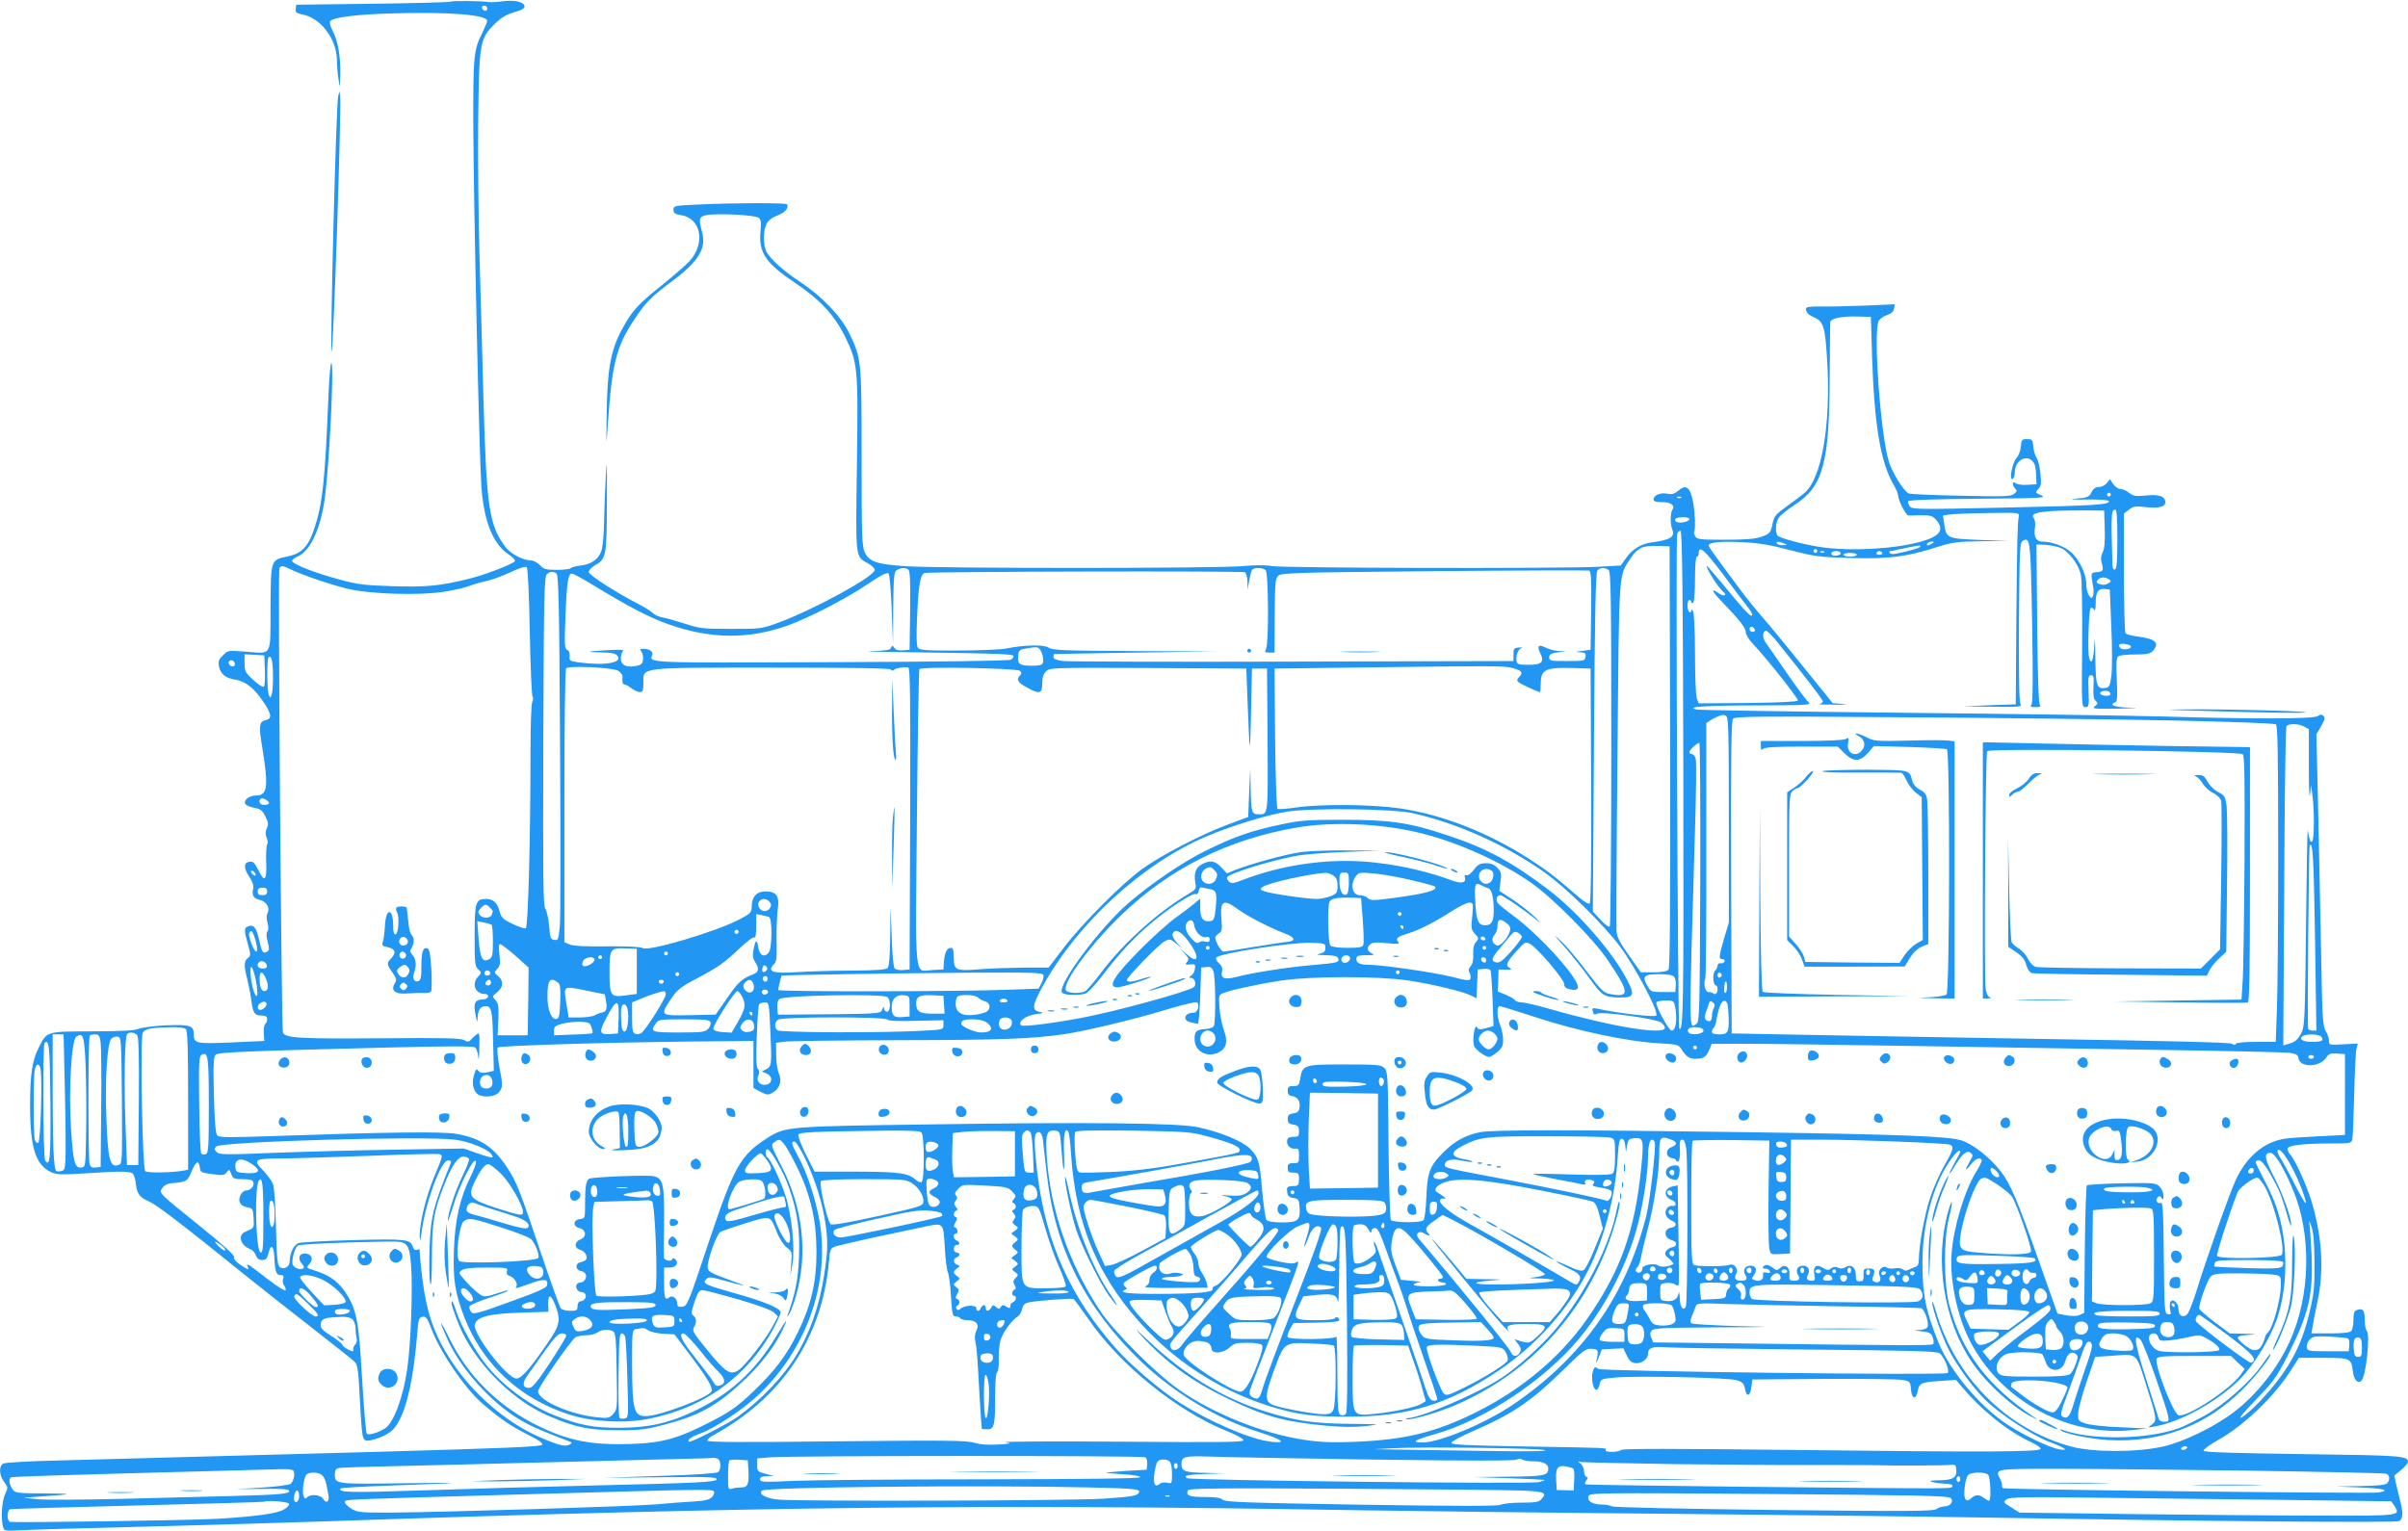 <?xml version="1.0" standalone="no"?>
<!DOCTYPE svg PUBLIC "-//W3C//DTD SVG 20010904//EN"
 "http://www.w3.org/TR/2001/REC-SVG-20010904/DTD/svg10.dtd">
<svg version="1.0" xmlns="http://www.w3.org/2000/svg"
 width="1280pt" height="814pt" viewBox="0 0 1280 814"
 preserveAspectRatio="xMidYMid meet">
<g transform="translate(0,814) scale(0.1,-0.1)"
fill="#2196f3" stroke="none">
<path d="M2394 8131 c-3 -3 -189 -8 -412 -11 l-407 -5 -3 -22 c-3 -18 3 -23
32 -29 100 -18 185 -129 187 -243 0 -31 4 -78 9 -106 7 -47 7 -46 9 31 1 97
-12 175 -40 228 -11 21 -18 44 -15 51 8 22 130 38 336 44 297 9 500 -8 500
-40 0 -5 -11 -31 -23 -57 -50 -99 -52 -123 -51 -507 2 -438 31 -1742 43 -1915
14 -184 61 -302 146 -359 20 -13 34 -28 32 -34 -4 -14 -158 -74 -250 -96 -146
-36 -224 -44 -402 -38 -147 5 -185 9 -282 36 -125 33 -244 80 -250 97 -2 6 10
17 27 24 66 27 120 138 144 293 25 160 54 737 37 737 -4 0 -11 -78 -15 -172
-18 -452 -31 -572 -73 -702 -34 -104 -68 -139 -145 -155 -90 -19 -88 -14 -90
-274 -1 -264 11 -243 -133 -232 -92 7 -94 7 -120 -20 -22 -21 -26 -32 -21 -58
8 -40 34 -63 84 -70 56 -9 101 -44 150 -116 47 -69 50 -92 12 -101 -33 -8 -35
-31 -15 -150 33 -204 27 -250 -34 -250 -35 0 -66 -23 -58 -43 3 -8 24 -18 47
-22 34 -6 44 -13 60 -45 17 -32 18 -44 8 -65 -8 -18 -8 -32 -1 -48 6 -13 8
-30 3 -37 -4 -7 -7 -50 -5 -96 4 -98 -9 -109 -43 -38 -18 36 -27 45 -45 42
-32 -4 -33 -34 -2 -80 18 -27 25 -48 21 -63 -9 -35 2 -53 35 -60 36 -8 56 -44
41 -70 -6 -12 -6 -30 0 -52 6 -22 6 -39 -1 -46 -6 -8 -6 -27 2 -55 9 -35 9
-45 -3 -52 -21 -13 -28 -5 -41 56 -16 71 -29 89 -58 79 -25 -8 -25 -19 0 -108
12 -44 12 -50 -4 -62 -21 -15 -21 -43 -2 -114 7 -29 17 -79 21 -110 8 -67 17
-81 55 -81 22 0 29 -5 29 -19 0 -11 -5 -23 -10 -26 -6 -4 -9 -25 -8 -48 l3
-42 -174 -8 c-189 -8 -201 -6 -201 43 0 47 -18 53 -148 48 -64 -3 -130 -12
-147 -19 -21 -9 -93 -13 -246 -13 -246 -1 -239 1 -284 -88 -34 -68 -45 -142
-45 -305 0 -226 29 -317 112 -356 28 -13 55 -14 183 -6 182 12 235 12 250 -1
7 -6 15 -30 17 -55 7 -55 20 -72 73 -95 39 -17 185 -129 499 -383 76 -61 236
-188 355 -280 119 -93 225 -177 235 -187 17 -17 21 -42 28 -187 13 -232 13
-233 46 -233 15 0 50 11 79 24 39 19 58 35 79 72 49 83 83 241 102 474 6 77 9
85 28 88 19 3 26 -7 48 -66 48 -125 176 -313 268 -393 95 -82 150 -120 241
-166 62 -31 86 -48 79 -55 -11 -11 -180 -18 -882 -38 -706 -19 -1425 -39
-1695 -46 -148 -3 -278 -11 -287 -16 -25 -12 -23 -62 4 -98 21 -29 21 -31 5
-65 -17 -36 -23 -128 -11 -173 6 -23 10 -23 88 -19 44 3 356 12 691 20 336 9
750 21 920 27 2330 80 3549 93 5480 60 308 -5 1055 -14 1660 -19 605 -6 1388
-15 1740 -21 1126 -19 2139 -28 2158 -18 19 10 22 42 8 97 -5 20 -15 60 -22
90 l-12 55 37 30 c20 17 36 36 36 42 0 33 -29 35 -556 42 -371 5 -528 10 -531
18 -2 6 34 33 81 59 132 74 294 228 381 365 l45 70 129 0 c146 0 150 -2 158
-74 6 -45 27 -66 46 -47 24 24 47 245 28 264 -6 6 -11 32 -11 58 0 52 -9 64
-40 54 -16 -5 -20 -15 -20 -54 0 -26 -5 -52 -12 -59 -8 -8 -47 -12 -111 -12
l-100 0 6 37 c3 21 15 81 26 133 36 167 24 354 -35 542 -27 85 -84 210 -110
239 -8 8 -14 22 -14 31 0 18 81 28 237 28 98 0 103 1 107 23 3 12 7 119 10
237 3 118 8 228 12 243 l7 28 -77 -4 c-75 -4 -76 -4 -76 20 0 13 -8 36 -17 50
-16 24 -19 72 -25 427 -5 221 -12 570 -16 776 l-9 375 25 43 c19 33 22 46 13
55 -9 9 -16 9 -31 -1 -24 -15 -345 -16 -815 -2 -176 5 -801 14 -1390 20 -588
6 -1081 14 -1095 17 -65 14 34 22 314 22 285 1 297 2 278 19 -11 9 -62 78
-113 152 -51 74 -101 147 -112 161 -19 27 -20 60 -1 66 5 2 35 -27 64 -64 141
-175 240 -304 240 -313 0 -4 -8 -11 -18 -13 -9 -3 28 -4 83 -4 55 0 74 2 43 4
l-56 4 -155 192 c-85 106 -182 224 -216 262 -34 39 -82 99 -109 134 -26 35
-76 103 -111 150 -35 47 -66 91 -68 98 -7 19 58 26 180 20 84 -4 147 -14 252
-42 130 -34 153 -37 320 -42 204 -6 300 6 458 57 85 27 108 30 238 32 l144 2
-152 5 c-173 7 -177 9 -188 83 l-7 47 33 5 c19 3 111 7 204 8 165 3 170 2 166
-17 -7 -43 -9 -125 -13 -555 l-3 -445 -140 -5 -140 -6 159 -2 c133 -2 157 0
147 12 -8 9 -10 132 -9 436 3 388 4 424 20 434 40 24 42 4 50 -436 5 -299 4
-426 -4 -435 -8 -10 -4 -13 22 -13 25 0 30 3 23 13 -7 7 -12 175 -14 432 l-4
420 48 -2 c26 -2 63 -9 82 -17 40 -17 91 -83 105 -137 7 -23 9 -167 8 -374 -3
-329 -3 -335 17 -335 19 0 20 6 17 85 -3 74 -1 85 13 85 14 0 16 -10 13 -62
-2 -47 1 -66 12 -75 13 -12 13 -15 -4 -28 -18 -14 -6 -15 125 -13 101 2 118 3
57 5 -80 3 -110 15 -74 29 11 4 12 29 8 121 -4 92 -2 117 9 124 8 5 48 9 90 9
61 0 79 4 92 18 39 43 16 65 -78 77 -33 4 -63 12 -67 19 -4 6 -8 151 -8 323
l0 312 27 21 c23 18 35 20 84 14 73 -8 109 0 109 26 0 31 -35 43 -104 35 -53
-5 -65 -3 -88 14 -14 12 -35 21 -47 21 -11 0 -28 12 -38 26 l-17 26 -17 -21
c-9 -11 -29 -21 -43 -21 -17 0 -29 -8 -38 -27 -12 -25 -20 -29 -78 -34 -48 -4
-34 -6 52 -5 72 1 118 -3 118 -9 0 -19 -60 -23 -550 -34 -462 -10 -496 -10
-508 6 -7 10 -11 22 -9 28 2 6 129 11 373 13 335 3 366 4 335 18 -33 14 -33
15 -16 34 15 16 17 30 11 82 -3 34 -12 71 -20 83 -8 12 -16 40 -18 61 -3 36
-5 39 -33 39 -28 0 -30 -3 -33 -40 -2 -23 -12 -49 -24 -62 -22 -24 -40 -122
-19 -109 6 4 11 19 11 34 0 58 53 95 90 64 15 -13 21 -31 23 -72 l2 -55 -48
-3 c-27 -2 -55 2 -63 9 -18 15 -20 -11 -1 -30 10 -10 8 -15 -8 -28 -17 -13
-55 -14 -281 -9 -144 3 -268 8 -277 12 -26 10 -87 107 -107 171 -44 143 -84
696 -53 748 6 10 26 24 45 30 22 8 34 19 36 34 l4 23 -159 -7 c-87 -3 -193 -6
-235 -5 -59 1 -78 -2 -78 -12 0 -19 12 -32 42 -45 52 -23 60 -49 71 -239 19
-337 -30 -620 -122 -696 -15 -13 -57 -44 -93 -70 -52 -37 -67 -53 -73 -80 -12
-62 -16 -66 -62 -82 -34 -12 -86 -16 -194 -16 -135 0 -149 2 -158 19 -6 10 -8
20 -6 22 8 9 6 96 -4 153 -16 87 -37 104 -82 65 -18 -15 -32 -19 -56 -14 -37
7 -73 -8 -73 -30 0 -11 12 -15 44 -15 48 0 71 -17 56 -40 -12 -18 -12 -77 -1
-105 16 -40 -10 -56 -109 -69 -58 -8 -103 -36 -137 -84 l-28 -39 -125 -7
c-203 -10 -1671 -7 -1729 4 -33 6 -87 6 -154 0 -125 -13 -1599 -13 -1787 -1
-159 10 -200 24 -223 74 -15 31 -17 86 -17 504 0 521 -1 527 -66 662 -45 91
-144 194 -259 271 -90 59 -160 122 -181 162 -18 35 -18 111 1 148 9 18 30 34
59 45 40 15 63 44 48 59 -7 8 -285 7 -459 -1 -139 -6 -143 -7 -143 -28 0 -18
7 -24 41 -29 105 -17 130 -147 46 -243 -18 -20 -85 -78 -149 -130 -128 -102
-158 -135 -211 -233 -59 -107 -79 -213 -82 -440 -3 -193 -3 -193 6 -65 22 320
45 411 138 552 65 98 89 122 208 211 138 104 178 171 155 258 -19 72 -17 82
23 90 58 11 260 1 278 -14 12 -10 14 -25 10 -67 -12 -117 24 -172 182 -278
134 -90 211 -173 267 -287 68 -139 70 -161 63 -684 -7 -500 -9 -485 58 -521
20 -11 37 -27 37 -35 0 -35 -327 -213 -515 -282 -88 -32 -94 -32 -250 -32
-148 0 -166 2 -245 28 -47 15 -100 30 -119 33 -18 3 -42 14 -52 24 -10 10 -42
30 -71 45 -118 60 -268 156 -268 172 0 10 13 24 29 34 64 36 66 45 67 338 1
218 0 242 -6 135 -4 -71 -8 -182 -9 -245 -1 -63 -7 -130 -14 -149 -16 -45 -54
-72 -111 -78 -26 -3 -49 -10 -52 -14 -3 -5 -36 -9 -73 -9 -59 0 -70 3 -91 25
-13 14 -35 25 -49 25 -42 1 -106 35 -134 71 -87 118 -101 206 -117 784 -5 204
-15 543 -21 755 -6 212 -9 543 -7 735 5 407 8 428 87 507 34 34 61 50 104 63
43 12 57 21 55 33 -4 23 -55 33 -118 25 -30 -4 -62 -6 -70 -4 -28 6 -200 8
-206 2z m196 -37 c0 -17 -22 -14 -28 4 -2 7 3 12 12 12 9 0 16 -7 16 -16z
m7361 -1844 c12 -370 45 -567 114 -686 14 -24 25 -50 25 -60 0 -24 41 -104 54
-105 6 0 36 0 67 1 47 1 61 -3 77 -20 50 -54 28 -90 -73 -119 -140 -40 -371
-53 -530 -31 -97 14 -228 49 -237 63 -13 20 -9 71 8 95 8 12 47 43 86 69 149
98 182 218 184 678 1 154 2 285 3 292 2 20 60 32 141 30 l75 -2 6 -205z m1269
-740 c0 -5 -4 -10 -10 -10 -5 0 -10 5 -10 10 0 6 5 10 10 10 6 0 10 -4 10 -10z
m-2283 -16 c-3 -3 -12 -4 -19 -1 -8 3 -5 6 6 6 11 1 17 -2 13 -5z m2251 -166
c2 -68 -1 -106 -11 -125 -9 -17 -11 -38 -6 -53 12 -43 10 -49 -23 -52 -35 -3
-35 -3 -22 -75 4 -18 3 -40 0 -50 -7 -17 -8 -17 -22 1 -8 11 -14 38 -14 60 0
56 -40 136 -85 173 -37 31 -100 53 -149 53 -32 0 -47 27 -39 74 3 21 1 42 -6
50 -27 32 47 43 284 42 l90 -1 3 -97z m67 -55 c0 -118 -3 -157 -13 -161 -8 -2
-13 6 -13 25 -8 269 -7 293 15 293 8 0 11 -46 11 -157z m-2275 107 c0 -13 -45
-24 -66 -16 -8 3 -12 10 -9 16 8 13 75 13 75 0z m-32 -1380 c2 -1216 0 -1351
-22 -1329 -7 7 -19 2604 -11 2628 3 12 12 20 18 18 9 -3 13 -328 15 -1317z
m537 1250 c18 -8 17 -9 -7 -9 -15 -1 -30 4 -33 9 -7 12 12 12 40 0z m785 0
c-20 -13 -33 -13 -25 0 3 6 14 10 23 10 15 0 15 -2 2 -10z m-1392 -1134 c1
-818 -1 -1122 -9 -1132 -8 -9 -34 -14 -79 -14 l-68 0 -62 88 c-46 64 -64 98
-67 127 -2 22 0 450 5 950 9 1002 5 937 71 1038 35 54 64 67 141 64 l65 -2 3
-1119z m1327 1115 c-9 -7 -57 -21 -127 -35 -15 -4 -30 -2 -33 4 -3 5 -1 10 4
10 6 0 13 1 16 2 11 4 121 26 135 27 8 1 10 -2 5 -8z m-1040 -153 c58 -79 117
-156 130 -172 13 -16 22 -34 18 -39 -6 -10 -46 33 -159 171 -42 50 -78 92 -80
92 -13 0 60 -116 86 -137 24 -18 4 -27 -22 -9 -46 33 -41 14 13 -41 97 -101
129 -142 129 -165 0 -12 17 -40 39 -63 69 -72 241 -289 238 -300 -2 -6 -95
-11 -266 -13 l-261 -2 -10 25 c-6 15 -10 122 -10 238 0 120 -5 219 -10 227 -7
11 -10 11 -10 2 0 -7 -4 -10 -10 -7 -5 3 -10 19 -10 36 0 16 5 29 10 29 6 0
10 -5 10 -11 0 -5 5 -7 10 -4 6 4 10 57 10 126 0 73 4 119 10 119 6 0 10 9 10
20 0 44 34 13 135 -122z m495 132 c0 -5 -4 -10 -10 -10 -5 0 -10 5 -10 10 0 6
5 10 10 10 6 0 10 -4 10 -10z m37 -6 c-3 -3 -12 -4 -19 -1 -8 3 -5 6 6 6 11 1
17 -2 13 -5z m87 -3 c7 -10 -23 -20 -42 -14 -6 3 -10 9 -6 14 7 12 41 12 48 0z
m221 -1 c3 -5 -3 -10 -15 -10 -12 0 -18 5 -15 10 3 6 10 10 15 10 5 0 12 -4
15 -10z m-135 -10 c0 -5 -16 -10 -35 -10 -19 0 -35 5 -35 10 0 6 16 10 35 10
19 0 35 -4 35 -10z m-8328 -76 c55 -28 221 -85 308 -105 124 -29 384 -36 514
-15 55 9 113 23 130 30 17 7 56 19 86 25 30 6 90 28 133 48 49 23 81 33 87 27
6 -6 13 -154 16 -344 4 -184 10 -340 15 -345 4 -6 4 -17 -1 -25 -6 -8 -10
-123 -10 -255 0 -482 -13 -947 -25 -951 -7 -3 -38 8 -70 23 -50 24 -60 33 -68
63 -12 48 -34 70 -72 70 -57 0 -62 -16 -62 -195 0 -146 1 -162 19 -179 19 -18
19 -18 -2 -41 -34 -36 -13 -90 35 -90 31 0 24 -28 -7 -29 -44 -2 -52 -18 -41
-78 9 -47 11 -49 12 -17 1 38 16 59 42 59 32 0 37 -25 40 -185 l4 -159 -35 -8
c-26 -5 -38 -3 -47 8 -10 14 -14 10 -24 -25 -15 -49 2 -98 36 -107 46 -11 89
0 104 27 13 23 13 37 -4 123 -10 57 -14 101 -9 106 10 10 568 27 1039 32 l320
3 0 -125 0 -125 37 -20 c35 -18 40 -19 65 -5 38 21 51 62 33 103 -8 18 -14 61
-14 97 l-1 65 45 6 c25 4 299 7 610 8 538 1 702 7 870 31 113 16 366 76 545
130 88 27 164 45 168 40 16 -15 3 -55 -18 -55 -50 0 -62 -42 -15 -51 16 -4 33
-7 37 -8 5 0 10 67 13 149 l5 150 27 3 c22 3 30 -2 38 -23 12 -31 13 -274 2
-292 -4 -7 -26 -14 -47 -15 -46 -3 -55 -12 -55 -53 0 -66 67 -102 130 -70 40
21 48 57 25 120 -10 27 -20 80 -23 117 -4 64 -3 68 19 77 38 16 185 48 309 67
161 24 512 24 673 1 130 -20 292 -58 337 -81 l29 -14 3 76 3 77 33 3 c20 2 34
-2 36 -10 2 -7 7 -76 10 -154 l5 -140 -40 -11 c-33 -9 -41 -8 -48 5 -12 21
-26 -67 -16 -98 7 -21 59 -60 82 -60 6 0 25 12 42 26 25 21 31 33 31 65 0 22
-7 56 -15 76 -18 43 -20 103 -3 103 6 0 94 -27 194 -60 215 -71 490 -129 647
-137 103 -6 109 -7 125 -32 23 -38 42 -51 73 -51 43 0 59 10 74 46 l14 34 188
0 c103 0 449 -5 768 -10 319 -5 915 -15 1325 -21 410 -6 765 -14 790 -17 36
-6 46 -11 48 -29 7 -51 113 -49 147 3 14 21 23 25 58 22 l42 -3 0 -215 0 -215
-140 -7 c-77 -4 -158 -9 -180 -13 -109 -16 -203 -95 -260 -218 -34 -74 -158
-423 -213 -603 -18 -56 -39 -107 -47 -114 -23 -19 -45 -5 -45 29 0 35 -34 62
-44 35 -3 -9 -3 -27 0 -41 6 -21 3 -24 -12 -21 -18 3 -19 18 -22 300 -2 248
-5 296 -16 292 -19 -7 -31 15 -17 29 9 9 14 8 21 -3 8 -12 10 -9 10 12 0 16
-9 37 -21 49 -19 19 -30 20 -199 17 -98 -2 -182 -7 -187 -11 -4 -5 -9 -159
-11 -343 l-3 -335 -24 -11 c-15 -7 -40 -7 -71 -2 l-47 9 -94 265 c-122 346
-156 425 -209 493 -55 71 -145 142 -204 162 -66 23 -319 33 -1160 45 -928 13
-1333 13 -1401 0 -76 -15 -133 -45 -193 -104 -76 -74 -89 -110 -94 -241 -2
-60 -9 -116 -15 -123 -12 -15 -158 -14 -174 1 -4 5 -10 184 -12 399 -3 366 -4
391 -22 409 -17 17 -36 19 -212 19 -218 0 -224 -2 -236 -78 -6 -33 -10 -37
-36 -37 -25 0 -30 -4 -30 -25 0 -18 6 -26 22 -28 30 -4 45 -26 41 -59 -2 -22
-9 -29 -33 -33 -24 -4 -30 -10 -30 -30 0 -20 6 -26 30 -30 25 -4 30 -10 30
-35 0 -27 -3 -30 -30 -30 -20 0 -31 -5 -33 -18 -5 -25 17 -48 42 -45 18 3 21
-2 21 -37 0 -38 -2 -40 -30 -40 -25 0 -30 -4 -30 -25 0 -21 5 -25 30 -25 27
-1 30 -4 30 -35 0 -28 -4 -35 -20 -36 -44 -2 -46 -4 -43 -31 2 -22 9 -29 33
-33 27 -5 30 -9 33 -47 5 -72 -7 -83 -92 -83 -47 0 -77 5 -84 13 -5 6 -15 73
-22 147 -13 163 -20 187 -66 233 -40 39 -157 88 -275 113 -102 23 -584 28
-1439 15 -732 -10 -754 -12 -843 -67 -152 -96 -182 -148 -323 -569 -106 -319
-111 -330 -137 -333 -21 -3 -27 1 -27 16 0 28 -26 48 -43 33 -22 -18 -27 -2
-27 81 l0 78 30 0 c34 0 50 24 30 43 -9 9 -14 9 -17 1 -5 -15 -43 -6 -44 10
-1 6 0 88 1 183 2 207 -5 239 -57 249 -35 7 -315 -4 -339 -13 -18 -7 -24 -38
-24 -130 0 -82 0 -82 -27 -85 -37 -4 -39 -40 -3 -48 36 -8 40 -47 6 -60 -34
-13 -35 -47 -1 -56 25 -6 43 -40 28 -54 -4 -4 -17 -10 -28 -12 -28 -5 -27 -42
2 -46 12 -2 24 -10 27 -19 7 -18 -10 -43 -30 -43 -7 0 -15 -4 -18 -9 -10 -16
5 -41 24 -41 10 0 20 -6 23 -14 6 -16 -11 -36 -30 -36 -7 0 -13 -11 -13 -25 0
-22 -4 -25 -39 -25 -21 0 -44 6 -50 13 -6 8 -51 133 -100 278 -116 345 -134
392 -182 466 -75 115 -144 161 -274 184 -75 13 -371 9 -949 -11 -252 -9 -311
-9 -321 2 -9 9 -14 75 -18 215 -4 171 -2 205 10 215 17 13 155 19 917 38 328
8 452 8 462 0 7 -7 15 -30 17 -53 2 -23 4 -2 5 47 2 83 1 88 -15 75 -10 -7
-24 -20 -30 -28 -11 -12 -17 -12 -37 -1 -20 10 -112 12 -443 9 -429 -3 -506 1
-519 30 -8 18 -27 2448 -19 2468 6 17 20 16 57 -3z m3286 -2 c9 -7 12 -57 10
-218 l-3 -209 -35 -3 c-23 -2 -38 2 -46 13 -10 14 -12 14 -18 0 -4 -12 -27
-15 -108 -17 -57 -2 90 -5 326 -8 318 -4 430 -8 433 -17 2 -6 -4 -16 -14 -21
-11 -6 -394 -11 -956 -13 -991 -4 -966 -5 -950 39 7 17 -14 32 -46 32 -19 0
-21 -3 -12 -14 7 -8 11 -27 9 -43 -2 -22 -9 -29 -37 -34 -50 -10 -81 4 -81 39
0 15 5 33 11 39 8 8 -13 10 -78 6 -112 -6 -128 -11 -37 -12 53 -1 75 -5 85
-17 32 -38 -63 -55 -206 -36 -47 7 -50 9 -47 33 1 17 -3 29 -13 33 -14 5 -15
27 -9 183 7 180 14 223 35 223 7 0 67 -33 133 -74 177 -107 280 -160 381 -196
224 -79 425 -80 635 -5 114 42 303 139 419 217 72 49 107 66 114 59 6 -6 13
-88 17 -193 l7 -183 1 192 c2 171 4 193 20 202 21 13 43 13 60 3z m1900 -4
c15 -15 17 -390 2 -419 -9 -17 -7 -19 17 -19 l28 0 1 196 c1 169 3 198 18 212
15 16 87 18 828 25 447 4 818 5 825 3 11 -4 13 -49 11 -213 l-3 -208 -45 -6
c-38 -5 -40 -6 -12 -7 29 -2 33 -5 30 -24 -3 -22 -7 -23 -98 -23 -88 0 -95 1
-95 20 0 16 9 21 45 26 l45 6 -38 1 c-21 1 -51 9 -68 17 -40 21 -51 12 -32
-27 24 -48 9 -63 -63 -63 -49 0 -59 3 -62 18 -6 30 7 65 26 71 9 2 4 4 -13 3
-27 -2 -30 -5 -30 -37 l0 -35 -1170 -3 c-643 -2 -1194 0 -1222 3 -36 4 -53 11
-53 21 0 8 1 15 3 16 1 1 196 4 432 8 l430 6 -433 2 c-378 2 -436 4 -457 18
-27 18 -131 15 -230 -5 -27 -5 -141 -10 -251 -10 -164 -1 -204 2 -214 13 -8
11 -10 55 -5 168 7 163 17 223 39 231 21 8 1690 12 1704 4 6 -5 13 -27 13 -50
l1 -42 8 47 c5 26 11 52 15 57 9 15 58 14 73 -1z m1822 2 c13 -8 15 -125 15
-949 0 -517 -4 -943 -8 -948 -5 -4 -27 12 -49 36 l-41 44 6 899 c4 674 9 903
18 914 13 16 37 18 59 4z m-5592 -19 c11 -7 15 -170 19 -902 3 -492 3 -929 -1
-972 -7 -73 -9 -78 -29 -75 -20 3 -23 11 -28 76 -4 40 -13 80 -20 89 -12 13
-13 168 -11 892 3 793 5 877 20 889 18 14 32 15 50 3z m8252 -31 c13 -9 13
-11 0 -20 -17 -11 -32 -12 -54 -4 -13 5 -14 9 -5 20 13 16 38 18 59 4z m13
-254 c5 -110 5 -227 0 -260 -7 -53 -11 -61 -31 -64 -47 -7 -52 10 -54 167 -1
90 -3 115 -5 66 -4 -83 -17 -117 -28 -72 -9 34 -2 253 8 263 4 5 12 2 17 -6 7
-11 10 0 10 36 0 57 14 76 50 72 l25 -3 8 -199z m-1895 -14 c2 -7 -3 -12 -12
-12 -9 0 -16 7 -16 16 0 17 22 14 28 -4z m1999 -89 c5 -15 -45 -22 -57 -8 -5
6 -7 14 -4 18 9 9 58 1 61 -10z m-5800 -15 c14 -18 23 -57 16 -74 -3 -10 -22
-14 -57 -14 -66 0 -78 9 -74 51 3 30 7 35 38 40 57 10 67 10 77 -3z m-4119
-112 c2 -44 -1 -83 -5 -87 -5 -5 -30 11 -56 35 -43 39 -47 47 -47 90 l0 47 53
-3 52 -3 3 -79z m43 -21 c1 -44 -2 -91 -6 -105 -8 -24 -8 -24 -16 -5 -10 25
-11 189 -2 199 15 15 23 -14 24 -89z m-206 65 c11 -17 -5 -32 -21 -19 -7 6
-11 15 -8 20 7 12 21 11 29 -1z m2042 -47 c13 -9 23 -23 22 -32 -3 -29 1 -41
12 -41 6 0 22 -9 36 -20 14 -11 34 -20 44 -20 16 0 19 8 19 51 0 82 -30 79
689 79 422 0 622 -3 626 -10 4 -7 11 -8 18 -1 11 9 47 15 75 12 10 -1 12 -165
10 -803 l-3 -803 -34 -3 c-18 -2 -39 2 -45 8 -7 7 -13 72 -16 168 l-6 157 -2
-155 c-1 -106 -6 -160 -14 -168 -8 -8 -65 -12 -187 -13 -97 0 -228 -4 -291 -8
-133 -9 -166 2 -125 43 13 12 15 37 13 123 -1 59 2 134 6 166 11 71 -6 97 -64
97 -47 0 -73 -27 -74 -78 -1 -35 -5 -39 -64 -70 -124 -66 -490 -174 -516 -153
-7 6 -81 10 -187 9 -115 -2 -183 2 -201 10 l-28 12 0 723 c0 441 4 727 9 733
17 16 250 5 278 -13z m4749 16 c53 -14 62 -24 40 -48 -14 -15 -14 -20 -3 -29
12 -10 103 -52 113 -52 2 0 4 20 4 44 0 76 25 88 170 84 l95 -3 3 -619 c1
-395 -1 -623 -8 -630 -6 -6 -33 11 -77 50 -103 90 -150 126 -246 188 -219 140
-457 233 -682 267 -152 22 -420 25 -558 5 -48 -7 -91 -10 -96 -7 -5 3 -11 172
-13 376 l-3 370 395 5 c772 10 820 10 866 -1z m-2614 -16 c9 -10 9 -16 0 -25
-21 -21 -13 -36 34 -62 70 -39 84 -36 84 19 0 32 6 51 20 65 20 20 31 20 543
18 l522 -3 6 -160 c12 -312 14 -318 19 -80 l5 240 40 0 40 0 3 -379 c2 -408 4
-396 -49 -396 -35 0 -39 12 -41 138 l-2 107 -6 -130 -5 -129 -110 -41 c-137
-51 -344 -158 -450 -233 -107 -76 -322 -292 -421 -422 l-80 -105 -129 0 c-72
-1 -178 -4 -237 -9 -129 -10 -138 -6 -138 65 0 35 -4 49 -14 49 -22 0 -34 -23
-38 -70 l-3 -45 -58 -3 c-99 -5 -91 -85 -83 808 4 431 10 788 13 792 8 15 520
5 535 -9z m5796 -120 c2 -8 -6 -13 -22 -13 -28 0 -43 15 -24 23 20 8 41 3 46
-10z m-2044 -119 c14 -6 16 -63 16 -553 l0 -546 -25 -84 c-29 -100 -30 -111
-9 -111 9 0 14 -6 11 -12 -2 -7 -11 -12 -21 -10 -9 2 -16 -4 -16 -12 0 -8 -6
-21 -14 -28 -14 -15 -10 -78 5 -78 12 0 12 -37 0 -44 -4 -3 -11 -2 -15 2 -4 4
-15 7 -24 7 -18 0 -28 44 -17 73 3 9 6 318 5 686 l0 671 22 15 c13 8 32 18 43
22 11 3 21 6 22 7 1 1 8 -2 17 -5z m2376 -25 c324 -7 540 -15 548 -21 9 -8 12
-157 12 -683 0 -369 -3 -747 -7 -838 l-6 -167 -103 0 c-61 0 -105 -4 -109 -10
-5 -8 -11 -8 -20 0 -8 7 -336 15 -976 25 -530 9 -1126 19 -1324 23 l-360 7 -3
829 c-2 647 1 832 10 844 11 13 122 14 908 8 492 -3 1136 -11 1430 -17z m699
-33 l24 -13 0 -199 c0 -110 2 -176 6 -149 l6 50 7 -55 c11 -79 10 -238 -2
-245 -9 -5 -14 8 -23 60 -2 11 -6 -219 -9 -511 -6 -513 -7 -532 -27 -571 -16
-29 -31 -43 -57 -51 l-37 -11 5 842 c2 463 7 848 12 855 10 16 65 15 95 -2z
m-3211 -827 c-3 -689 -4 -743 -20 -753 -41 -26 -41 -89 -8 1031 6 194 8 363 4
377 -3 15 -12 26 -20 26 -8 0 -14 5 -14 11 0 11 40 48 53 49 4 0 6 -334 5
-741z m-7608 421 c0 -6 -11 -10 -25 -10 -23 0 -34 18 -19 33 9 8 44 -11 44
-23z m6080 -54 c240 -54 494 -169 702 -316 115 -82 313 -277 401 -395 83 -113
207 -349 191 -365 -10 -10 -193 11 -311 36 -29 6 -31 4 -26 -15 4 -16 9 -19
23 -11 24 13 306 -26 338 -46 12 -8 22 -21 22 -29 0 -41 -281 5 -615 101 -66
19 -132 34 -147 34 -15 0 -30 5 -34 11 -3 6 -25 19 -49 29 l-43 18 2 59 2 58
39 -1 c28 -1 34 1 22 8 -26 14 -21 29 32 88 46 52 50 54 74 41 38 -20 182
-189 182 -214 0 -16 8 -23 33 -28 25 -5 35 -3 39 8 15 40 -199 279 -347 387
-36 26 -70 54 -77 63 -14 17 -7 43 12 43 14 0 150 -94 200 -138 17 -16 13 -9
-10 16 -22 23 -75 65 -117 94 l-78 51 6 49 c6 42 4 52 -16 73 -17 18 -34 25
-61 25 -31 0 -42 -6 -64 -34 -15 -20 -32 -33 -40 -30 -9 4 -12 0 -8 -14 7 -28
-22 -32 -77 -11 -163 61 -376 101 -549 101 -185 1 -375 -33 -545 -97 -62 -24
-71 -25 -85 -11 -9 10 -12 19 -6 24 28 25 238 88 375 113 36 6 148 15 250 19
l185 7 -172 1 c-94 1 -206 -3 -249 -9 -78 -11 -257 -60 -346 -94 l-46 -19 -30
32 c-33 35 -58 40 -102 17 -34 -17 -45 -49 -36 -99 6 -32 4 -35 -36 -59 -163
-96 -351 -266 -466 -420 -36 -48 -73 -92 -83 -97 -23 -13 -80 -13 -99 0 -37
24 112 232 291 405 256 247 568 403 934 465 194 33 456 21 665 -32 198 -50
425 -153 583 -265 115 -81 329 -298 403 -408 119 -176 120 -202 5 -179 -27 6
-47 27 -116 118 -46 61 -107 134 -136 161 -47 44 -45 41 18 -30 38 -44 98
-119 133 -168 67 -93 78 -100 162 -101 73 -1 79 13 38 92 -77 149 -262 362
-419 481 -192 146 -329 221 -536 289 -201 68 -306 83 -555 83 -189 0 -229 -3
-331 -25 -154 -32 -246 -64 -395 -137 -123 -60 -294 -176 -417 -282 -150 -131
-371 -426 -353 -473 6 -15 80 -19 124 -8 14 4 54 47 97 103 89 116 157 189
250 269 93 79 223 165 240 158 9 -3 15 3 17 17 2 14 9 20 18 18 8 -2 27 -6 42
-9 34 -5 38 -20 30 -102 -6 -58 -10 -65 -30 -68 -37 -5 -52 15 -52 70 l0 50
-33 -28 c-19 -16 -63 -49 -98 -74 -35 -25 -113 -95 -174 -155 -154 -154 -192
-215 -135 -215 24 0 183 50 177 56 -2 2 -23 -3 -47 -11 -48 -17 -80 -19 -80
-6 0 15 171 191 201 206 26 14 30 13 61 -12 l33 -27 -29 31 c-17 19 -26 38
-23 47 12 31 44 16 85 -40 62 -83 53 -126 -12 -66 l-31 27 24 -27 c20 -23 22
-30 11 -43 -12 -14 -10 -16 16 -13 26 3 29 0 26 -22 -1 -14 -10 -31 -19 -37
-15 -11 -15 -13 -1 -13 19 0 30 -36 14 -49 -27 -23 -433 -134 -606 -165 -150
-28 -303 -47 -312 -38 -19 19 23 51 75 59 46 6 49 8 22 13 -42 8 -38 35 20
140 186 334 525 645 864 791 131 56 325 116 431 133 134 21 563 16 670 -8z
m4796 -673 l7 -483 -22 0 c-11 0 -22 6 -22 13 -5 35 4 963 8 971 17 27 22 -65
29 -501z m-5852 371 c19 -18 20 -28 6 -55 -14 -25 -56 -25 -70 1 -15 29 6 65
42 69 4 1 14 -6 22 -15z m1474 -3 c18 -11 11 -51 -10 -65 -35 -22 -74 27 -48
59 14 17 38 19 58 6z m-6573 -12 c11 -17 -1 -21 -15 -4 -8 9 -8 15 -2 15 6 0
14 -5 17 -11z m5733 -15 c16 -11 22 -25 22 -54 0 -36 -3 -41 -36 -55 -20 -8
-54 -15 -75 -15 -55 0 -249 29 -279 41 -24 10 -24 11 -6 24 26 20 247 69 331
74 11 0 31 -6 43 -15z m82 -38 c0 -30 -5 -58 -10 -61 -22 -13 -40 17 -40 66 0
46 2 49 25 49 24 0 25 -3 25 -54z m328 15 c67 -15 125 -31 129 -35 20 -19 -48
-38 -221 -61 -106 -14 -121 -14 -136 0 -9 8 -28 15 -42 15 -40 0 -52 56 -22
99 16 22 21 23 93 17 42 -3 131 -19 199 -35z m380 -30 c9 -5 24 -12 33 -14 19
-6 29 -49 29 -121 0 -56 -12 -76 -46 -76 -36 0 -47 25 -52 125 -5 98 -2 106
36 86z m-6458 -31 c0 -15 -7 -20 -25 -20 -18 0 -25 5 -25 20 0 15 7 20 25 20
18 0 25 -5 25 -20z m5824 -152 c5 -64 6 -123 3 -132 -5 -13 -22 -16 -85 -16
-47 0 -83 5 -90 12 -13 13 -17 215 -4 234 10 17 39 22 107 21 l60 -2 9 -117z
m-3153 96 c9 -11 10 -20 2 -32 -13 -22 -43 -22 -56 -1 -24 38 25 68 54 33z
m2488 -38 c50 -37 176 -102 254 -131 52 -20 57 -38 11 -43 -16 -1 -96 -14
-179 -27 -82 -14 -155 -25 -162 -25 -12 0 -43 54 -43 74 0 6 9 17 19 23 17 10
18 20 14 72 -9 102 9 114 86 57z m1247 -37 c-7 -65 -6 -73 15 -95 21 -23 21
-25 5 -43 -12 -13 -16 -33 -15 -65 2 -30 -3 -51 -13 -63 -12 -13 -14 -23 -6
-36 5 -10 7 -24 4 -32 -4 -11 -22 -9 -95 10 -87 23 -377 65 -446 65 -46 0 -65
9 -65 31 0 16 8 19 53 20 41 0 47 2 30 9 -26 11 -30 32 -8 50 11 9 35 11 87 5
63 -6 70 -5 59 9 -14 17 -4 25 64 46 55 18 137 60 220 114 39 25 81 46 94 46
23 0 23 -1 17 -71z m-5222 45 c18 -18 18 -17 10 -38 -8 -20 -48 -21 -64 -1
-10 13 -10 19 5 35 22 24 29 25 49 4z m4846 -34 c0 -5 -4 -10 -10 -10 -5 0
-10 5 -10 10 0 6 5 10 10 10 6 0 10 -4 10 -10z m-3362 -16 c17 -5 17 -164 -1
-188 -23 -31 -51 -16 -57 29 -6 45 -15 38 -25 -18 -5 -27 -3 -44 9 -62 23 -35
20 -54 -11 -66 -61 -24 -77 -39 -137 -125 l-62 -89 -137 -3 c-160 -3 -160 -3
-99 88 32 47 50 62 132 105 119 63 149 84 232 163 37 35 71 61 77 57 7 -4 11
16 11 60 l0 65 28 -6 c15 -3 33 -7 40 -10z m2260 -45 c5 -34 39 -68 63 -62 13
4 19 0 19 -12 0 -13 -6 -16 -22 -12 -12 4 -27 2 -34 -4 -9 -7 -20 -2 -38 18
-33 34 -42 68 -26 88 17 21 34 14 38 -16z m1661 12 c18 -14 22 -24 17 -42 -10
-38 -52 -83 -70 -76 -25 10 -30 36 -12 56 9 10 16 29 16 43 0 42 13 47 49 19z
m-5396 -8 c4 -2 7 -42 7 -88 0 -76 -2 -85 -21 -96 -35 -18 -47 6 -55 110 l-7
93 34 -7 c19 -4 37 -9 42 -12z m4847 -13 c0 -5 -2 -10 -4 -10 -3 0 -8 5 -11
10 -3 6 -1 10 4 10 6 0 11 -4 11 -10z m-3536 -31 c-3 -5 -10 -7 -15 -3 -5 3
-7 10 -3 15 3 5 10 7 15 3 5 -3 7 -10 3 -15z m-2575 -11 c16 -43 23 -88 13
-88 -13 0 -45 87 -37 100 9 15 15 12 24 -12z m6741 -10 c0 -6 -25 -40 -56 -75
-40 -46 -62 -63 -77 -61 -34 5 -30 23 14 74 22 27 50 59 60 72 16 18 23 21 39
12 11 -6 20 -16 20 -22z m-195 -8 c3 -5 -1 -10 -9 -10 -9 0 -16 5 -16 10 0 6
4 10 9 10 6 0 13 -4 16 -10z m-850 -50 c0 -19 -6 -26 -30 -31 -22 -5 -13 -7
31 -8 44 -1 63 -5 67 -16 9 -22 -3 -25 -129 -36 -127 -10 -327 -41 -413 -64
-62 -16 -84 -7 -75 30 4 16 -1 29 -17 44 -14 13 -19 25 -13 30 23 23 390 80
499 78 78 -2 80 -3 80 -27z m-4305 -42 l70 -63 -2 -180 -3 -180 -80 0 -80 0 4
83 c3 70 0 86 -15 104 -19 20 -18 20 9 42 33 27 35 61 5 86 -22 18 -22 19 -5
38 16 17 17 30 12 76 -5 37 -4 56 3 56 6 0 43 -28 82 -62z m3690 42 c0 -5 -4
-10 -10 -10 -5 0 -10 5 -10 10 0 6 5 10 10 10 6 0 10 -4 10 -10z m1470 0 c0
-5 -4 -10 -10 -10 -5 0 -10 5 -10 10 0 6 5 10 10 10 6 0 10 -4 10 -10z m-4515
-125 l0 -120 -60 -8 c-80 -11 -85 -3 -85 129 0 120 4 125 90 121 l55 -2 0
-120z m165 95 c0 -5 -4 -10 -10 -10 -5 0 -10 5 -10 10 0 6 5 10 10 10 6 0 10
-4 10 -10z m-350 -20 c0 -5 -4 -10 -10 -10 -5 0 -10 5 -10 10 0 6 5 10 10 10
6 0 10 -4 10 -10z m3973 4 c11 -11 -5 -34 -24 -34 -18 0 -26 20 -12 33 8 9 28
9 36 1z m-4013 -17 c0 -17 -45 -42 -59 -33 -8 5 -8 13 -1 27 12 22 60 26 60 6z
m4740 -3 c0 -9 -5 -14 -12 -12 -18 6 -21 28 -4 28 9 0 16 -7 16 -16z m-6482
-27 c3 -12 -3 -17 -22 -17 -25 0 -35 18 -19 34 12 12 38 2 41 -17z m2654 -29
c-15 -15 -26 -4 -18 18 5 13 9 15 18 6 9 -9 9 -15 0 -24z m-2712 -52 c7 -36
10 -71 7 -78 -7 -20 -28 40 -34 101 -8 76 11 59 27 -23z m1245 45 c7 -12 -12
-24 -25 -16 -11 7 -4 25 10 25 5 0 11 -4 15 -9z m4835 -1 c0 -5 -4 -10 -10
-10 -5 0 -10 5 -10 10 0 6 5 10 10 10 6 0 10 -4 10 -10z m-6026 -35 c16 -38
12 -65 -9 -65 -16 0 -25 23 -25 66 0 44 16 43 34 -1z m2196 25 c0 -5 -4 -10
-10 -10 -5 0 -10 5 -10 10 0 6 5 10 10 10 6 0 10 -4 10 -10z m1936 -4 c3 -8
-1 -27 -10 -44 l-15 -29 -168 -6 c-263 -10 -1218 -11 -1217 -1 1 9 16 72 18
76 2 4 619 13 1009 16 317 2 378 0 383 -12z m3606 -1 c0 -5 -5 -11 -11 -13 -6
-2 -11 4 -11 13 0 9 5 15 11 13 6 -2 11 -8 11 -13z m-253 -9 c7 -8 11 -30 9
-48 l-3 -33 -64 0 c-63 0 -66 1 -84 33 -30 51 -19 62 61 62 48 0 73 -4 81 -14z
m-4819 -11 c0 -8 -4 -15 -9 -15 -13 0 -22 16 -14 24 11 11 23 6 23 -9z m-1470
-20 c0 -8 -7 -15 -15 -15 -16 0 -20 12 -8 23 11 12 23 8 23 -8z m354 2 c14
-10 16 -26 14 -102 -3 -75 -6 -90 -20 -93 -26 -5 -48 48 -48 117 0 89 13 108
54 78z m564 2 c-2 -6 -8 -10 -13 -10 -5 0 -11 4 -13 10 -2 6 4 11 13 11 9 0
15 -5 13 -11z m478 -15 c10 -41 -27 -57 -50 -22 -7 12 -6 21 3 32 20 24 40 19
47 -10z m5174 -14 c0 -16 -4 -30 -9 -30 -5 0 -8 12 -6 28 4 34 4 32 10 32 3 0
5 -13 5 -30z m-6055 -19 l90 -18 7 -39 c6 -40 1 -54 -23 -58 -8 -1 -24 -7 -36
-14 -12 -7 -48 -12 -81 -12 l-59 0 -12 71 c-16 101 -21 98 114 70z m958 -6 c1
-5 -6 -11 -15 -13 -11 -2 -18 3 -18 13 0 17 30 18 33 0z m-544 -12 c0 -22
-108 -192 -130 -206 -9 -6 -24 -7 -33 -4 -13 5 -16 22 -16 87 l0 80 38 16 c46
20 113 42 130 43 6 1 12 -7 11 -16z m408 -17 c19 -40 14 -62 -27 -134 l-31
-53 -47 3 c-32 2 -48 8 -50 18 -3 18 113 200 128 200 6 0 18 -15 27 -34z m771
2 c18 -18 16 -78 -3 -78 -8 0 -15 8 -16 18 0 13 -2 12 -9 -5 -10 -25 3 -24
-502 -28 l-53 0 -3 36 c-2 21 2 40 11 47 24 20 556 29 575 10z m117 -48 l0
-55 -39 -3 c-44 -4 -56 7 -56 55 0 42 24 65 64 61 31 -3 31 -4 31 -58z m183 8
l3 -48 -65 0 c-69 0 -86 12 -86 57 0 34 21 44 85 41 l60 -3 3 -47z m181 38 c7
-8 23 -17 36 -20 27 -7 34 -36 12 -54 -7 -6 -36 -14 -65 -18 -68 -9 -102 11
-102 60 0 19 6 37 13 39 26 11 95 6 106 -7z m156 -16 c4 -6 -5 -10 -20 -10
-15 0 -24 4 -20 10 3 6 12 10 20 10 8 0 17 -4 20 -10z m-3945 -35 c-7 -8 -19
-15 -26 -15 -20 0 -17 27 4 39 23 13 39 -3 22 -24z m7494 4 c13 -68 5 -129
-18 -129 -16 0 -89 137 -81 150 3 6 26 10 49 10 41 0 44 -2 50 -31z m206 -9
c-6 -10 -10 -30 -10 -44 0 -16 -6 -26 -14 -26 -22 0 -29 18 -18 48 6 15 13 35
16 46 5 15 9 16 21 6 11 -9 12 -17 5 -30z m78 -30 c5 -98 -1 -110 -48 -110
-28 0 -40 4 -40 14 0 8 4 17 9 20 5 3 12 23 15 43 13 72 27 104 44 101 13 -3
18 -17 20 -68z m-5900 -31 l-3 -74 -39 -3 c-59 -5 -64 8 -26 80 59 113 73 112
68 -3z m807 -62 c8 -178 7 -188 -23 -203 l-22 -11 26 -12 c34 -15 30 -54 -5
-59 -32 -5 -54 23 -40 50 7 14 7 23 -2 34 -9 11 -11 56 -6 174 3 87 8 164 12
169 3 6 17 11 30 11 23 0 23 -1 30 -153z m-760 120 c11 -43 1 -122 -15 -122
-11 0 -16 15 -18 59 -2 32 -1 65 2 72 8 22 25 16 31 -9z m665 -27 c0 -5 -2
-10 -4 -10 -3 0 -8 5 -11 10 -3 6 -1 10 4 10 6 0 11 -4 11 -10z m716 -31 c4
-7 55 -10 153 -7 l146 3 0 -25 c0 -25 -1 -25 -115 -31 -223 -12 -755 -10 -768
3 -17 17 -15 45 6 57 24 15 569 15 578 0z m661 -5 c9 -24 -10 -49 -38 -49 -24
0 -36 23 -25 51 7 19 55 18 63 -2z m-1600 -9 c3 -9 -3 -25 -12 -35 -16 -18
-32 -20 -157 -20 -147 0 -154 3 -122 48 14 21 22 22 150 22 112 0 136 -3 141
-15z m231 -17 c3 -22 -2 -29 -23 -34 -17 -4 -32 -2 -41 8 -12 12 -12 17 2 36
22 32 58 26 62 -10z m1240 13 c36 -31 23 -51 -34 -51 -32 0 -104 32 -104 46 0
19 13 24 64 24 35 -1 58 -7 74 -19z m-2104 -23 c5 -15 8 -29 5 -32 -2 -2 -49
-6 -104 -7 l-100 -4 0 25 c0 21 7 27 45 37 25 6 67 11 95 10 44 -2 51 -5 59
-29z m-2156 -10 c9 -9 12 -107 12 -380 l0 -368 -22 -4 c-61 -12 -197 -14 -206
-3 -15 18 -28 708 -13 735 12 22 36 27 152 30 39 1 70 -3 77 -10z m8067 -8 c0
-18 -62 -27 -77 -12 -18 18 3 33 40 30 25 -2 37 -8 37 -18z m-2607 -12 c34
-34 -6 -90 -48 -68 -35 19 -20 80 20 80 9 0 21 -5 28 -12z m1496 -4 c9 -8 16
-21 16 -27 0 -20 -30 -57 -46 -57 -18 0 -54 36 -54 54 0 20 28 46 50 46 10 0
26 -7 34 -16z m-7215 -8 c8 -9 11 -110 9 -352 l-3 -339 -30 0 -30 0 -8 220
c-8 218 -4 456 8 475 9 14 41 12 54 -4z m-384 -298 c4 -167 5 -330 3 -363 -3
-56 -5 -60 -29 -63 -25 -3 -26 -1 -32 65 -4 37 -7 202 -7 366 l0 297 29 0 29
0 7 -302z m110 139 c3 -84 5 -240 3 -347 -3 -192 -3 -195 -25 -198 -35 -5 -44
27 -55 199 -14 202 1 476 27 496 37 26 43 7 50 -150z m80 121 c3 -24 5 -182 3
-353 l-3 -310 -26 -3 c-20 -2 -28 2 -33 20 -8 31 -8 673 1 681 3 4 17 7 29 7
19 0 24 -7 29 -42z m11804 29 c16 -20 3 -27 -50 -27 -49 0 -72 15 -48 31 21
13 85 11 98 -4z m-11691 -339 c2 -335 2 -337 -19 -343 -45 -15 -56 29 -64 265
-7 187 5 381 26 406 7 8 22 14 33 12 21 -3 21 -7 24 -340z m-380 -3 c2 -302
-2 -356 -28 -315 -11 17 -14 613 -3 624 24 24 28 -16 31 -309z m8752 285 c0
-5 -4 -10 -10 -10 -5 0 -10 5 -10 10 0 6 5 10 10 10 6 0 10 -4 10 -10z m-7910
-307 c0 -221 -2 -254 -16 -260 -8 -3 -19 -2 -24 3 -5 5 -10 123 -11 262 -3
211 -1 255 11 262 36 22 40 -4 40 -267z m11190 257 c0 -5 -7 -10 -15 -10 -8 0
-15 5 -15 10 0 6 7 10 15 10 8 0 15 -4 15 -10z m-12085 -62 c11 -45 1 -391
-12 -395 -6 -2 -14 5 -18 16 -8 27 -8 339 0 374 9 33 23 35 30 5z m2400 -58
c10 -30 -5 -51 -34 -48 -19 2 -27 10 -29 27 -7 45 50 64 63 21z m4385 -11 c0
-5 -4 -9 -10 -9 -5 0 -10 7 -10 16 0 8 5 12 10 9 6 -3 10 -10 10 -16z m354 12
c8 -13 -4 -42 -15 -35 -12 7 -12 44 0 44 6 0 12 -4 15 -9z m-91 -26 c1 -6 -44
-11 -115 -13 -102 -2 -118 0 -118 13 0 13 16 15 115 13 66 -2 116 -7 118 -13z
m62 -300 l0 -250 -181 -3 -181 -2 -6 107 c-3 60 -3 174 0 256 l6 147 181 -2
181 -3 0 -250z m-2427 43 c16 -16 17 -254 1 -263 -5 -4 -19 1 -29 10 -42 38
-88 44 -317 45 l-223 0 -46 91 c-25 50 -43 97 -40 105 5 14 63 17 467 22 125
1 178 -1 187 -10z m497 -113 l0 -120 -162 -3 -162 -2 -6 32 c-3 18 -5 71 -3
118 l3 85 50 6 c28 3 102 6 165 5 l115 -1 0 -120z m83 113 c5 -7 11 -58 13
-113 l4 -100 -25 0 c-24 0 -25 2 -33 98 -7 73 -6 102 3 112 15 18 24 19 38 3z
m164 -88 c10 -132 18 -146 14 -24 -4 100 5 144 23 116 4 -7 11 -59 14 -115 24
-385 152 -680 410 -946 180 -185 406 -324 652 -400 145 -44 229 -55 420 -54
309 1 525 67 785 241 205 137 378 330 485 543 81 160 141 387 153 583 6 89 10
111 22 111 10 0 17 -12 19 -35 l4 -35 6 35 c5 30 10 35 37 38 50 5 53 -8 38
-158 -34 -340 -111 -552 -293 -811 -142 -200 -345 -369 -586 -489 -215 -107
-376 -146 -650 -157 -114 -4 -177 -2 -262 11 -218 32 -487 140 -668 268 -122
85 -346 310 -417 418 -167 252 -265 537 -284 822 -7 120 0 141 45 136 25 -3
26 -5 33 -98z m778 67 c118 -32 170 -53 170 -71 0 -17 4 -16 -270 -66 -167
-31 -269 -44 -395 -51 -93 -4 -177 -6 -186 -3 -14 4 -18 25 -24 104 -4 54 -4
104 0 110 5 9 86 11 309 8 285 -5 306 -6 396 -31z m-876 -19 c2 -24 12 -108
21 -186 44 -390 204 -707 502 -993 174 -166 405 -305 626 -374 126 -40 153
-62 62 -51 -108 12 -330 108 -488 210 -106 68 -254 195 -336 287 -242 274
-370 558 -416 924 -16 128 -19 208 -8 218 17 18 32 4 37 -35z m3016 13 c24 -7
25 -10 25 -95 0 -65 -4 -90 -15 -97 -10 -7 -88 -8 -220 -4 -113 4 -203 5 -200
2 3 -3 57 -15 120 -27 63 -11 126 -24 139 -27 16 -4 22 -2 17 5 -9 15 10 25
35 17 15 -5 17 -10 9 -20 -9 -10 0 -14 40 -20 28 -4 54 -13 56 -20 7 -18 -14
-57 -26 -50 -14 9 -291 67 -545 115 -306 58 -315 60 -315 75 0 27 35 36 90 24
28 -6 54 -9 56 -6 3 3 -14 8 -38 12 -78 13 -82 37 -14 72 92 48 125 52 451 51
171 0 321 -3 335 -7z m-6142 -11 c72 -9 169 -47 192 -75 21 -26 7 -25 -71 2
l-74 26 -360 -6 c-198 -3 -490 -11 -649 -17 -260 -11 -290 -10 -304 4 -14 14
-14 18 -2 30 28 26 1109 57 1268 36z m6466 0 c33 -12 33 -28 0 -40 -33 -13
-30 -53 4 -58 12 -2 22 -8 22 -13 0 -6 5 -7 11 -4 6 4 10 26 9 49 -3 60 -1 66
14 66 9 0 15 -18 20 -52 9 -81 7 -821 -3 -837 -15 -24 -31 -1 -32 47 -1 26 -4
37 -6 25 -6 -31 -27 -45 -65 -41 -32 3 -33 4 -33 48 0 44 1 45 33 48 18 2 39
-2 47 -8 7 -6 15 -7 18 -3 2 4 2 125 -1 269 l-4 261 -24 -5 c-50 -9 -54 -55
-7 -73 26 -10 27 -36 1 -31 -22 3 -41 -24 -33 -48 4 -12 18 -25 32 -31 29 -11
26 -33 -4 -37 -41 -6 -39 -56 3 -66 30 -8 32 -33 3 -38 -12 -2 -27 -11 -33
-21 -9 -15 -6 -22 18 -41 15 -13 24 -26 20 -28 -24 -14 -67 -18 -80 -7 -18 15
-84 3 -84 -16 0 -19 -19 -30 -32 -17 -6 6 -4 14 5 24 8 7 16 29 19 48 3 19 19
87 36 152 35 133 62 307 62 407 0 86 7 93 64 71z m-4721 -17 c27 -30 96 -167
121 -239 40 -114 56 -214 56 -347 0 -156 -29 -278 -99 -422 -62 -126 -123
-206 -244 -321 -80 -75 -115 -100 -214 -151 -177 -92 -259 -115 -426 -121
-210 -7 -333 16 -494 95 -212 103 -375 264 -475 468 -27 55 -46 89 -43 75 4
-14 22 -57 41 -97 71 -149 225 -319 369 -407 60 -36 107 -58 265 -118 23 -9
23 -10 6 -20 -23 -13 -68 0 -172 47 -169 77 -339 225 -448 388 -115 173 -154
305 -176 604 0 1 -6 0 -14 -3 -9 -3 -17 3 -21 15 -13 42 -34 44 -318 37 -147
-4 -279 -11 -291 -16 -24 -9 -46 -55 -46 -96 0 -30 -31 -48 -53 -31 -12 10
-16 48 -20 212 -3 118 -9 212 -16 230 -7 17 -31 49 -54 73 -54 55 -45 62 93
62 58 0 269 7 469 14 200 8 370 12 377 9 19 -7 19 -8 -27 -118 -44 -104 -80
-253 -78 -320 1 -32 3 -27 10 23 21 160 103 382 141 382 12 0 18 -5 15 -12
-95 -235 -108 -287 -114 -463 -2 -77 -1 -157 4 -178 5 -25 8 19 9 135 0 190
11 251 65 387 41 105 73 151 103 151 14 0 26 -6 29 -12 2 -7 -13 -48 -34 -90
-36 -72 -80 -204 -78 -238 0 -8 11 22 25 68 36 124 124 293 124 240 0 -9 -13
-43 -29 -75 -56 -112 -83 -233 -88 -388 -6 -161 6 -233 58 -366 85 -216 252
-386 468 -478 104 -44 179 -61 297 -68 125 -7 224 7 357 52 220 75 402 228
516 436 22 42 41 83 41 91 0 21 -90 59 -250 103 -152 43 -169 51 -146 73 13
14 24 13 98 -8 128 -35 132 -34 18 7 -88 32 -106 42 -108 61 -5 36 47 181 69
193 11 5 72 26 136 46 132 40 127 42 163 -50 14 -35 35 -67 52 -80 28 -21 29
-24 24 -87 l-5 -65 11 60 c15 82 -3 266 -37 368 -27 83 -78 191 -95 202 -14 9
-13 48 1 43 20 -7 85 -123 112 -200 46 -131 60 -228 54 -373 -5 -122 -18 -188
-61 -310 -4 -11 0 -7 10 9 9 16 25 59 35 95 65 227 37 471 -79 695 -54 104
-55 109 -37 122 24 18 29 18 48 -3z m4633 4 c8 -23 -25 -315 -46 -396 -108
-422 -338 -748 -705 -998 -148 -101 -391 -203 -484 -203 -63 0 -43 13 69 45
261 74 580 286 763 506 140 168 258 397 312 604 30 115 54 275 55 355 0 63 8
100 21 100 6 0 12 -6 15 -13z m605 -262 c-2 -149 0 -285 4 -303 7 -33 7 -33
58 -30 l52 3 3 303 2 302 163 0 c190 0 654 -18 680 -26 26 -8 21 -27 -28 -112
-24 -42 -58 -118 -74 -168 -30 -88 -61 -258 -61 -329 0 -25 -5 -37 -17 -41
-10 -3 -26 -10 -36 -15 -13 -7 -23 -7 -32 1 -8 7 -27 9 -42 6 -15 -3 -35 -2
-43 4 -23 15 -52 -17 -39 -42 13 -25 -2 -44 -26 -34 -12 4 -15 12 -10 24 15
36 11 47 -20 47 -27 0 -30 -3 -29 -32 1 -18 -2 -34 -7 -34 -30 -5 -34 -2 -34
30 0 42 -25 62 -55 43 -14 -9 -26 -9 -39 -3 -13 7 -24 6 -37 -3 -15 -12 -22
-11 -41 1 -36 24 -57 10 -49 -32 6 -30 4 -35 -12 -35 -26 0 -33 10 -22 31 14
26 2 49 -26 49 -29 0 -42 -25 -26 -50 13 -22 6 -30 -25 -30 -20 0 -23 4 -21
31 4 41 -23 61 -49 37 -17 -15 -20 -15 -41 2 -13 11 -30 16 -37 13 -20 -7 -19
-21 1 -19 9 0 19 -5 22 -13 3 -10 -1 -12 -17 -8 -18 4 -21 2 -19 -16 3 -23
-20 -34 -48 -23 -14 5 -14 8 0 27 19 28 10 49 -20 49 -29 0 -42 -25 -26 -50
13 -21 6 -30 -24 -30 -29 0 -38 14 -24 39 13 25 -14 56 -39 45 -19 -9 -163 -9
-185 -1 -14 6 -16 44 -16 330 0 178 3 327 7 331 4 3 97 5 207 4 l201 -3 -4
-270z m-5118 168 c81 -173 125 -369 112 -502 -22 -221 -72 -385 -162 -537 -66
-110 -183 -234 -308 -325 -52 -38 -255 -142 -263 -135 -10 11 12 26 66 46 78
29 237 136 314 213 251 244 370 592 314 917 -21 116 -66 255 -112 338 -37 69
-41 82 -21 82 8 0 35 -44 60 -97z m705 77 c2 -16 -45 -43 -59 -34 -11 6 -12
38 -2 48 12 12 58 2 61 -14z m4507 9 c9 -14 4 -18 -25 -21 -16 -2 -25 3 -28
15 -3 12 3 17 22 17 14 0 28 -5 31 -11z m2690 -130 c38 -72 78 -179 71 -187
-3 -2 -30 45 -60 104 -30 60 -64 122 -75 138 -11 17 -17 34 -14 39 9 15 40
-22 78 -94z m-1765 86 c0 -3 -14 -30 -31 -60 -17 -30 -29 -55 -26 -55 3 0 16
19 30 43 36 61 63 83 82 67 14 -11 13 -16 -5 -47 -28 -47 -25 -55 6 -15 25 31
48 41 58 24 2 -4 -9 -30 -26 -57 -63 -99 -123 -296 -134 -439 -11 -125 24
-308 82 -434 152 -333 521 -545 880 -506 l79 8 -145 7 c-84 3 -162 12 -185 20
-39 14 -40 16 -38 56 1 23 22 100 46 170 l44 128 89 6 c138 10 127 18 179
-145 61 -193 62 -200 33 -221 -23 -17 -23 -17 16 -10 136 23 335 134 451 250
77 76 168 227 202 332 37 116 49 249 36 386 -14 129 -42 221 -108 344 -25 47
-45 89 -45 94 0 5 8 9 18 9 12 0 32 -24 60 -72 49 -88 58 -110 88 -213 12 -44
23 -71 23 -61 2 39 -43 164 -91 258 -51 98 -56 128 -19 128 23 0 72 -81 121
-200 99 -239 91 -562 -19 -804 -65 -143 -177 -285 -300 -377 -100 -76 -266
-157 -374 -181 -138 -31 -370 -31 -487 0 -344 93 -619 370 -721 725 -10 34
-18 53 -18 41 -1 -29 51 -178 87 -249 44 -86 124 -197 194 -267 75 -75 248
-189 342 -225 85 -32 106 -48 54 -40 -50 8 -193 76 -279 133 -144 95 -301 282
-362 429 -70 171 -88 258 -88 431 0 201 55 407 141 534 35 51 60 74 60 55z
m-6342 -45 c36 -53 28 -65 -51 -68 -58 -3 -67 -1 -67 15 0 20 70 95 85 90 5
-2 20 -19 33 -37z m2575 16 c3 -8 0 -19 -6 -24 -14 -12 -237 -57 -560 -111
-130 -23 -254 -45 -275 -49 -48 -11 -62 -6 -62 23 0 19 6 25 33 29 162 27 529
93 642 115 163 33 220 37 228 17z m2836 0 c10 -11 7 -17 -10 -30 -25 -17 -39
-13 -39 13 0 33 28 42 49 17z m-4516 -12 c25 -9 21 -39 -9 -53 -32 -14 -44 -7
-44 28 0 31 9 44 24 36 6 -3 19 -8 29 -11z m-3630 -26 c46 -33 36 -49 -30 -46
-52 3 -58 5 -61 26 -8 53 32 61 91 20z m-281 -15 c3 -26 7 -29 66 -36 56 -8
65 -7 77 10 13 17 14 16 24 -9 10 -25 15 -28 61 -28 36 0 52 -4 56 -15 8 -20
-13 -45 -37 -45 -11 0 -25 -11 -31 -26 -15 -33 -1 -57 38 -64 27 -5 29 -8 32
-57 3 -51 2 -53 -32 -67 -27 -11 -36 -21 -36 -39 0 -25 21 -49 53 -60 9 -4 22
-18 27 -32 7 -17 17 -25 34 -25 19 0 26 7 33 36 12 51 28 42 31 -18 4 -80 10
-98 33 -98 16 0 19 -4 14 -20 -4 -12 -1 -27 5 -35 7 -8 10 -19 8 -26 -2 -6
-44 20 -93 58 -111 86 -117 89 -108 67 5 -13 3 -15 -8 -9 -47 27 -70 49 -65
61 4 9 -56 63 -172 157 -232 187 -228 182 -209 210 8 13 27 23 43 25 86 7 91
10 112 62 23 56 39 64 44 23z m1602 -35 c49 -50 116 -167 116 -203 0 -22 -15
-19 -140 21 -142 46 -154 61 -119 136 30 64 56 98 75 98 9 0 39 -24 68 -52z
m7951 12 c21 -23 12 -39 -13 -24 -19 12 -29 44 -14 44 5 0 17 -9 27 -20z
m1365 5 c0 -8 -7 -15 -15 -15 -16 0 -20 12 -8 23 11 12 23 8 23 -8z m-5292
-24 c4 -22 2 -23 -34 -16 -21 4 -47 11 -58 17 -28 15 -1 29 49 26 34 -3 41 -7
43 -27z m1002 9 c13 -9 13 -11 0 -20 -23 -15 -70 -12 -70 4 0 24 43 34 70 16z
m1805 -20 c0 -20 -5 -25 -25 -25 -20 0 -26 6 -28 28 -3 26 -1 28 25 25 22 -2
28 -8 28 -28z m-4507 -31 c1 -9 -9 -21 -23 -27 -32 -15 -32 -29 -1 -44 14 -6
27 -17 30 -24 7 -18 -19 -37 -42 -30 -15 5 -20 19 -25 68 -3 33 -3 66 -1 73 7
17 58 3 62 -16z m5630 -8 c33 -22 68 -51 77 -64 25 -39 108 -276 101 -292 -6
-17 -119 -19 -274 -6 -103 8 -113 17 -100 96 17 112 82 287 110 298 22 9 23 8
86 -32z m1424 -16 c50 -93 107 -325 87 -357 -12 -19 -337 -25 -344 -6 -4 11
69 238 110 340 10 24 86 79 105 76 8 -2 27 -26 42 -53z m-10642 -156 c0 -156
-2 -189 -14 -189 -26 0 -35 342 -10 382 18 28 24 -24 24 -193z m2648 192 c18
-11 28 -86 13 -95 -11 -7 -170 -55 -183 -56 -29 -1 19 130 53 147 27 14 98 17
117 4z m799 -12 c38 -24 66 -70 61 -102 -3 -20 -24 -26 -243 -74 -165 -36
-243 -49 -250 -42 -18 18 -63 217 -51 229 6 6 91 10 229 10 206 0 222 -1 254
-21z m1781 2 c29 -16 28 -35 -3 -55 -20 -13 -42 -16 -93 -13 -37 3 -49 2 -28
-2 22 -3 41 -11 43 -17 5 -14 -113 -82 -155 -90 -51 -10 -72 9 -72 66 0 27 5
52 10 55 8 5 7 11 -1 21 -17 20 -4 42 28 47 53 9 248 1 271 -12z m1557 -40
c143 -28 269 -55 281 -60 15 -7 25 -27 37 -76 l17 -68 -43 -105 c-23 -58 -49
-110 -58 -115 -12 -8 -34 -2 -83 21 -37 17 -65 28 -62 24 2 -4 32 -21 65 -37
61 -28 71 -44 51 -75 -8 -13 -13 -13 -37 1 -150 89 -422 245 -523 301 -122 67
-187 119 -174 139 3 6 13 8 23 5 17 -6 -8 16 -39 34 -25 15 1 43 51 57 77 22
215 9 494 -46z m382 42 c4 -12 -34 -29 -44 -19 -3 3 -3 12 1 21 7 18 37 17 43
-2z m-5059 -42 c3 -27 0 -32 -15 -29 -19 3 -28 30 -19 54 10 26 31 10 34 -25z
m622 20 c7 -15 6 -23 -6 -36 -20 -20 -44 -3 -44 31 0 30 34 33 50 5z m-955
-27 c0 -19 -5 -29 -15 -29 -16 0 -25 28 -16 51 10 25 31 10 31 -22z m2204 2
c22 -22 23 -27 10 -42 -11 -13 -11 -18 -1 -21 6 -3 12 -11 12 -18 0 -7 -6 -15
-12 -18 -10 -3 -10 -7 1 -20 11 -14 11 -20 1 -32 -11 -13 -10 -18 6 -30 19
-13 19 -14 -1 -29 l-20 -15 20 -15 c19 -15 19 -17 3 -30 -10 -7 -18 -17 -18
-21 0 -4 8 -14 18 -21 16 -12 16 -14 -3 -28 l-20 -15 20 -15 c20 -16 20 -16 1
-31 -20 -15 -20 -15 0 -29 18 -14 18 -16 2 -32 -13 -13 -14 -21 -5 -37 9 -15
9 -21 0 -24 -15 -6 -17 -33 -3 -33 16 0 12 -27 -5 -34 -8 -3 -15 -12 -15 -21
0 -13 -3 -13 -20 -3 -17 11 -22 10 -30 -1 -7 -13 -11 -13 -25 -1 -15 12 -18
12 -26 -3 -12 -21 -29 -22 -29 -2 0 8 -5 15 -10 15 -6 0 -13 -7 -16 -15 -8
-19 -24 -20 -24 -1 0 18 -60 17 -83 -2 -12 -10 -17 -10 -23 -1 -4 7 -2 15 4
17 16 5 15 29 0 35 -10 3 -10 9 0 27 12 19 11 24 -5 36 -17 13 -17 15 2 30 19
14 19 16 3 28 -10 7 -18 17 -18 21 0 4 8 14 18 21 16 12 16 13 0 19 -22 9 -23
31 -3 39 8 3 15 10 15 16 0 5 -7 10 -15 10 -8 0 -15 9 -15 20 0 11 7 20 15 20
8 0 15 4 15 9 0 5 -7 11 -15 15 -17 6 -21 36 -5 36 14 0 12 27 -2 33 -10 3
-10 9 1 28 10 16 10 24 2 27 -15 5 -14 29 2 35 9 3 9 7 -2 20 -11 14 -11 20
-1 32 10 12 10 19 2 27 -9 9 -6 18 11 36 22 24 24 24 142 18 109 -6 122 -8
144 -30z m132 3 c9 -35 -1 -49 -36 -52 -32 -2 -41 16 -31 59 9 36 57 30 67 -7z
m783 15 c3 -9 6 -58 6 -109 0 -93 0 -94 -30 -115 -54 -38 -61 -25 -58 102 3
109 4 113 28 125 33 17 47 16 54 -3z m-2961 -1 c-13 -2 -35 -2 -50 0 -16 2 -5
4 22 4 28 0 40 -2 28 -4z m8085 1 c52 -14 14 -24 -92 -24 -116 0 -150 5 -140
21 6 10 196 12 232 3z m-5225 -43 c6 -25 5 -38 -6 -48 -12 -12 -32 -11 -140 8
-177 31 -189 43 -70 65 38 7 99 11 137 11 l70 -2 9 -34z m-2737 18 c14 -23
-14 -31 -81 -24 -94 10 -82 17 62 34 6 0 15 -4 19 -10z m3234 -2 c0 -27 -79
-87 -205 -157 -71 -40 -222 -124 -334 -187 -182 -103 -205 -113 -219 -100 -8
9 -12 22 -9 30 3 8 66 48 139 88 73 40 241 132 373 206 132 73 243 133 248
133 4 0 7 -6 7 -13z m190 3 c0 -5 -4 -10 -10 -10 -5 0 -10 5 -10 10 0 6 5 10
10 10 6 0 10 -4 10 -10z m2010 -6 c0 -17 -22 -14 -28 4 -2 7 3 12 12 12 9 0
16 -7 16 -16z m605 -14 c0 -20 -5 -25 -25 -25 -28 0 -41 32 -18 46 23 15 43 5
43 -21z m-5325 -7 c0 -5 3 -18 6 -30 5 -18 2 -23 -12 -23 -10 0 -81 -18 -158
-41 -105 -31 -141 -38 -147 -28 -13 21 1 37 44 53 189 65 267 85 267 69z
m-2710 -85 c0 -57 -9 -86 -21 -66 -10 16 -12 122 -2 131 12 13 23 -17 23 -65z
m2006 64 c16 -10 32 -428 18 -474 -3 -11 -19 -19 -47 -22 -78 -10 -254 -14
-266 -6 -14 8 -29 427 -17 473 l6 26 133 4 c72 1 139 4 147 5 8 1 20 -2 26 -6z
m2527 -28 c100 -20 188 -41 195 -46 8 -7 12 -30 10 -67 l-3 -55 -126 -68 c-70
-38 -142 -71 -161 -74 l-34 -6 -36 78 c-35 77 -78 207 -78 236 0 18 20 38 38
38 7 0 95 -16 195 -36z m1367 22 c6 -8 10 -25 8 -38 -2 -18 -12 -24 -43 -30
-52 -9 -201 -10 -298 -2 -69 6 -76 9 -82 31 -12 50 2 53 210 53 156 0 195 -3
205 -14z m3935 4 c3 -5 1 -10 -4 -10 -6 0 -11 5 -11 10 0 6 2 10 4 10 3 0 8
-4 11 -10z m50 0 c3 -5 -1 -10 -10 -10 -9 0 -13 5 -10 10 3 6 8 10 10 10 2 0
7 -4 10 -10z m-8740 -36 c39 -12 97 -30 129 -41 61 -18 89 -44 71 -62 -7 -7
-49 1 -125 24 -63 19 -134 40 -157 45 -30 8 -43 16 -43 28 0 25 21 44 40 36 8
-4 47 -17 85 -30z m4095 6 c0 -24 -20 -37 -30 -19 -10 16 7 52 21 44 5 -4 9
-15 9 -25z m938 -2 c-2 -22 -9 -34 -20 -36 -15 -3 -18 4 -18 32 0 30 4 36 21
36 17 0 20 -5 17 -32z m-2082 -108 c18 -63 51 -157 74 -208 23 -50 38 -97 35
-102 -3 -6 -49 -10 -102 -10 -139 0 -133 -10 -133 219 0 102 4 191 8 197 10
15 33 23 61 21 22 -2 27 -13 57 -117z m5878 104 c14 -5 16 -37 16 -250 0 -230
-1 -244 -19 -254 -25 -13 -251 -13 -286 0 l-25 10 2 242 3 243 65 6 c95 8 226
10 244 3z m-6430 -25 c5 -5 7 -12 3 -15 -9 -9 -505 -114 -539 -114 -30 0 -48
24 -31 41 5 5 106 32 224 58 174 40 225 48 274 44 33 -3 64 -9 69 -14z m3536
11 c0 -5 -4 -10 -10 -10 -5 0 -10 5 -10 10 0 6 5 10 10 10 6 0 10 -4 10 -10z
m358 -8 c2 -7 -3 -12 -12 -12 -9 0 -16 7 -16 16 0 17 22 14 28 -4z m592 3 c10
-12 10 -18 0 -30 -25 -30 -61 -7 -46 30 3 8 12 15 19 15 8 0 20 -7 27 -15z
m-5312 -55 c24 -49 30 -114 10 -108 -19 5 -78 126 -71 144 10 26 37 10 61 -36z
m2472 40 c0 -5 13 -16 30 -25 46 -24 48 -56 8 -104 -18 -23 -37 -41 -41 -41
-9 0 -117 109 -117 118 0 9 92 61 108 62 6 0 12 -4 12 -10z m1088 -35 c136
-70 475 -270 474 -280 -1 -5 -23 -13 -49 -16 -44 -5 -41 -6 25 -7 39 -1 72 -6
72 -10 0 -11 -170 -22 -318 -22 -118 0 -128 12 -19 21 72 6 71 6 -28 7 l-100
2 -84 100 c-45 54 -90 105 -99 112 -21 18 315 -394 374 -457 25 -27 41 -42 34
-33 -21 30 -2 38 96 38 110 0 118 -9 57 -65 -42 -38 -44 -39 -91 -26 l-32 10
20 -26 c15 -19 17 -30 9 -44 -12 -24 -38 -25 -46 -1 -8 22 -264 338 -491 605
-22 25 -1 47 28 29 25 -15 38 -16 22 0 -20 20 -14 36 31 66 23 17 43 31 45 31
1 1 33 -15 70 -34z m-5076 -31 c79 -25 151 -53 160 -62 24 -24 48 -86 39 -101
-12 -19 -401 -34 -420 -16 -21 20 -1 193 25 212 27 19 41 17 196 -33z m9641
-189 c1 -131 -3 -164 -27 -265 -44 -187 -116 -315 -265 -473 -36 -38 -79 -75
-95 -84 -21 -11 4 20 74 93 96 99 111 120 172 239 112 222 135 321 125 543 -4
76 -9 148 -12 162 -3 14 2 5 11 -20 12 -33 16 -85 17 -195z m-5343 196 c0 -10
-7 -38 -15 -61 -8 -24 -13 -45 -11 -47 2 -2 11 18 21 46 17 51 46 74 67 53 8
-8 -35 -129 -140 -399 -83 -213 -158 -414 -167 -445 -19 -66 -26 -73 -56 -58
-15 8 -19 18 -16 33 3 12 51 139 107 282 160 409 163 417 141 403 -15 -9 -34
-8 -87 3 -37 8 -69 19 -71 25 -7 20 121 146 168 164 57 23 59 23 59 1z m396
-8 c-10 -10 -19 5 -10 18 6 11 8 11 12 0 2 -7 1 -15 -2 -18z m-2334 -102 c3
-63 11 -123 16 -135 6 -12 14 -69 17 -128 6 -96 9 -108 25 -108 11 0 22 -4 25
-10 3 -5 21 -10 39 -10 45 0 64 -22 46 -55 -8 -15 -10 -36 -5 -62 8 -40 9 -53
23 -303 5 -85 10 -156 11 -157 0 -2 14 -3 30 -3 36 0 41 20 41 181 0 72 4 120
11 124 6 4 9 34 8 68 -1 34 3 79 9 99 10 40 63 112 92 128 9 5 20 23 23 39 5
22 13 31 37 36 40 9 222 23 235 18 6 -2 41 -50 80 -106 167 -244 471 -490 738
-597 48 -19 87 -41 87 -48 0 -11 -118 -12 -652 -8 -359 3 -635 1 -613 -3 36
-6 32 -8 -40 -12 -54 -3 -95 0 -125 9 -38 13 -150 14 -732 8 -507 -6 -688 -5
-688 4 0 6 14 19 31 28 365 199 578 518 615 920 5 62 9 75 28 82 11 5 107 27
211 50 105 22 219 47 255 54 118 26 114 29 122 -103z m2082 103 c9 -23 7 -157
-3 -172 -13 -21 -85 -12 -89 11 -5 26 58 177 73 177 7 0 16 -7 19 -16z m170
-11 c11 -20 15 -23 16 -10 0 10 8 17 19 17 14 0 26 -23 56 -107 21 -60 50
-139 65 -178 15 -38 37 -104 50 -145 12 -41 53 -163 91 -271 38 -108 69 -202
69 -208 0 -7 -10 -11 -21 -9 -18 2 -28 21 -54 103 -27 83 -88 260 -242 703 -8
24 -17 41 -19 39 -3 -2 0 -16 5 -30 9 -23 6 -29 -20 -51 -33 -28 -72 -42 -88
-31 -12 7 -16 187 -4 198 3 4 19 7 34 7 21 0 32 -8 43 -27z m-114 -479 c3
-340 2 -493 -6 -502 -6 -7 -18 -10 -27 -6 -15 5 -17 29 -18 218 0 116 -3 205
-6 199 -6 -16 -248 -18 -258 -3 -4 6 2 25 12 43 l19 32 119 2 c69 1 121 5 123
11 4 14 -15 25 -23 12 -3 -6 -47 -10 -99 -10 -116 0 -124 7 -92 77 l24 50 76
8 c83 7 101 1 109 -38 2 -12 5 71 6 184 0 113 4 209 8 213 25 25 28 -21 33
-490z m-365 476 c7 -11 -129 -174 -349 -420 -76 -85 -148 -170 -160 -187 -23
-35 -53 -43 -63 -17 -8 21 -15 12 158 205 81 90 179 202 219 249 147 172 177
199 195 170z m693 -27 c61 -64 182 -213 182 -223 0 -6 -7 -10 -16 -10 -8 0
-12 -4 -9 -10 3 -5 15 -10 26 -10 11 0 17 -4 14 -10 -3 -5 -44 -10 -91 -10
-54 0 -83 4 -79 10 3 6 18 11 33 12 15 1 -2 4 -37 7 l-64 6 -28 74 c-22 58
-27 83 -22 120 12 92 35 103 91 44z m2006 14 c9 -15 7 -21 -8 -32 -22 -17 -46
-4 -46 25 0 35 34 39 54 7z m-2973 -10 c38 -25 79 -81 79 -108 0 -24 -110
-157 -137 -165 -12 -3 -19 -11 -17 -18 7 -18 -89 -26 -303 -26 -154 0 -201 7
-160 23 9 4 9 8 -2 15 -7 5 -11 15 -7 20 8 13 149 92 165 92 18 0 13 -24 -9
-38 -11 -7 -20 -23 -20 -37 0 -17 -8 -29 -22 -35 -15 -6 36 -9 154 -8 l178 1
-6 26 c-3 14 -15 38 -25 53 -10 15 -19 38 -19 51 0 13 -9 36 -20 50 -11 14
-20 30 -20 36 0 11 127 90 146 91 6 0 26 -10 45 -23z m-5331 -71 c22 -27 -5
-17 -31 10 -21 24 -22 26 -3 16 11 -6 26 -18 34 -26z m969 15 c14 -14 21 -41
26 -108 10 -115 -1 -421 -20 -550 -22 -154 -72 -287 -118 -318 -36 -23 -88
-38 -97 -29 -5 5 -16 135 -25 289 -17 305 -29 370 -84 456 -35 56 -82 93 -142
114 -24 8 -50 18 -58 20 -11 4 -10 9 5 26 23 25 9 54 -27 54 -30 0 -37 -29
-14 -55 11 -12 13 -20 6 -25 -16 -9 -48 3 -55 21 -8 21 11 91 27 101 11 7 220
17 460 21 83 2 100 -1 116 -17z m4166 -48 c10 -14 18 -47 19 -72 1 -35 5 -47
19 -49 19 -4 23 -17 7 -27 -15 -9 -200 6 -194 16 3 5 23 9 44 9 21 0 47 3 57
7 16 6 15 8 -7 13 -14 4 -35 3 -47 -1 -40 -15 -72 15 -58 53 5 12 116 76 136
77 4 1 15 -11 24 -26z m2575 2 c0 -8 -4 -15 -9 -15 -13 0 -22 16 -14 24 11 11
23 6 23 -9z m1915 -26 c22 -21 -21 -28 -203 -30 -196 -3 -222 1 -209 35 5 13
32 15 204 9 109 -3 202 -9 208 -14z m-3507 -56 c-12 -25 -18 -28 -63 -28 -59
0 -71 25 -18 36 18 3 43 13 55 22 30 20 43 6 26 -30z m4827 37 c4 -6 2 -17 -4
-24 -9 -11 -47 -13 -184 -9 -95 3 -174 7 -176 9 -2 2 -1 10 2 19 5 13 33 15
181 15 111 0 177 -4 181 -10z m-5061 -20 c33 -12 34 -30 2 -30 -35 0 -78 18
-71 30 8 13 36 13 69 0z m-4186 -32 c4 -38 -40 -50 -70 -20 -31 31 -17 54 29
50 33 -3 38 -7 41 -30z m3966 12 c5 -5 7 -12 4 -15 -7 -7 -148 24 -148 32 0 9
134 -7 144 -17z m1946 -1 c0 -5 -7 -9 -15 -9 -15 0 -20 12 -9 23 8 8 24 -1 24
-14z m-6105 -8 c-4 -14 0 -21 15 -26 23 -7 44 -40 35 -55 -9 -14 -5 -13 76 16
73 26 94 24 87 -11 -2 -13 -57 -37 -197 -87 -179 -65 -196 -69 -207 -53 -7 9
-11 22 -8 29 3 7 49 27 104 45 55 18 100 35 100 37 0 3 -10 2 -22 -2 -108 -35
-104 -35 -141 -6 -18 15 -49 44 -67 66 -33 37 -33 39 -15 52 13 10 51 14 133
14 107 0 113 -1 107 -19z m6195 4 c0 -8 -7 -15 -15 -15 -8 0 -15 7 -15 15 0 8
7 15 15 15 8 0 15 -7 15 -15z m155 -3 c0 -18 -20 -15 -23 4 -3 10 1 15 10 12
7 -3 13 -10 13 -16z m85 -3 c0 -5 -4 -9 -10 -9 -5 0 -10 7 -10 16 0 8 5 12 10
9 6 -3 10 -10 10 -16z m80 6 c0 -8 -4 -15 -10 -15 -5 0 -10 7 -10 15 0 8 5 15
10 15 6 0 10 -7 10 -15z m100 0 c0 -8 -4 -15 -9 -15 -13 0 -22 16 -14 24 11
11 23 6 23 -9z m280 0 c0 -8 -4 -15 -10 -15 -5 0 -10 7 -10 15 0 8 5 15 10 15
6 0 10 -7 10 -15z m250 0 c0 -8 -4 -15 -10 -15 -5 0 -10 7 -10 15 0 8 5 15 10
15 6 0 10 -7 10 -15z m-340 -5 c0 -5 -7 -10 -15 -10 -8 0 -15 5 -15 10 0 6 7
10 15 10 8 0 15 -4 15 -10z m180 0 c0 -5 -7 -10 -15 -10 -8 0 -15 5 -15 10 0
6 7 10 15 10 8 0 15 -4 15 -10z m80 0 c0 -5 -4 -10 -10 -10 -5 0 -10 5 -10 10
0 6 5 10 10 10 6 0 10 -4 10 -10z m180 -5 c0 -8 -4 -15 -10 -15 -5 0 -10 7
-10 15 0 8 5 15 10 15 6 0 10 -7 10 -15z m610 -6 c0 -5 -7 -9 -15 -9 -15 0
-20 12 -9 23 8 8 24 -1 24 -14z m86 10 c8 -14 -11 -33 -25 -25 -11 7 -4 36 9
36 5 0 12 -5 16 -11z m102 -6 c5 -17 -26 -29 -40 -15 -6 6 -7 15 -3 22 9 14
37 9 43 -7z m47 7 c4 -6 14 -9 23 -8 10 2 17 -4 17 -12 0 -8 -7 -15 -15 -15
-8 0 -18 -8 -22 -18 -10 -24 -32 -17 -36 12 -6 40 16 68 33 41z m-1599 -39
c-10 -15 -46 -14 -46 2 0 7 5 18 12 25 10 10 15 9 26 -2 8 -8 11 -19 8 -25z
m839 29 c-3 -5 -10 -10 -16 -10 -5 0 -9 5 -9 10 0 6 7 10 16 10 8 0 12 -4 9
-10z m75 0 c0 -5 -4 -10 -10 -10 -5 0 -10 5 -10 10 0 6 5 10 10 10 6 0 10 -4
10 -10z m78 -1 c-2 -6 -8 -10 -13 -10 -5 0 -11 4 -13 10 -2 6 4 11 13 11 9 0
15 -5 13 -11z m334 -29 c3 -24 1 -25 -47 -22 -50 3 -75 15 -61 29 4 4 16 1 28
-6 19 -12 24 -11 41 13 21 30 35 25 39 -14z m-1742 16 c0 -8 -5 -18 -11 -22
-14 -8 -33 11 -25 25 10 16 36 13 36 -3z m87 -2 c5 -15 -28 -27 -40 -15 -5 5
-6 14 -2 21 8 13 37 9 42 -6z m249 5 c9 -15 -11 -33 -30 -26 -9 4 -13 13 -10
22 7 17 30 20 40 4z m357 -3 c7 -19 -1 -26 -30 -26 -25 0 -29 10 -11 28 16 16
35 15 41 -2z m277 -17 c0 -5 -11 -9 -25 -9 -27 0 -32 9 -13 28 12 12 38 -1 38
-19z m2355 22 c29 -6 30 -8 29 -61 -2 -70 -41 -217 -66 -242 -10 -10 -18 -23
-18 -28 0 -6 -7 -24 -15 -40 -21 -40 -52 -39 -101 4 -44 39 -40 43 41 49 34 2
24 4 -32 5 l-81 2 -81 61 c-45 34 -81 66 -81 71 0 32 45 156 62 171 17 15 40
17 167 16 80 -1 160 -4 176 -8z m-10378 -27 c55 -27 127 -97 120 -117 -2 -7
-28 -13 -59 -15 l-55 -3 -67 71 c-36 39 -64 75 -61 80 11 18 71 10 122 -16z
m4947 -27 c-6 -18 -2 -19 42 -13 28 4 56 2 64 -4 11 -7 -13 -9 -80 -9 -52 1
-87 3 -77 6 14 4 16 8 6 19 -9 11 -8 19 7 35 17 19 19 19 31 3 7 -10 10 -27 7
-37z m694 24 c-1 -24 -6 -30 -31 -35 -47 -10 -127 -7 -127 4 0 6 17 10 39 10
70 0 99 10 94 31 -4 13 0 19 10 19 11 0 15 -9 15 -29z m2460 12 c-2 -10 -10
-18 -18 -18 -8 0 -16 8 -18 18 -2 12 3 17 18 17 15 0 20 -5 18 -17z m255 2 c8
-18 -11 -31 -25 -17 -11 11 -3 32 12 32 4 0 10 -7 13 -15z m73 4 c10 -17 -13
-36 -27 -22 -12 12 -4 33 11 33 5 0 12 -5 16 -11z m460 -28 c-9 -14 -33 -14
-41 -1 -4 6 -1 18 6 26 11 13 14 13 27 0 8 -8 11 -19 8 -25z m84 24 c14 -17 5
-35 -19 -35 -25 0 -32 10 -20 31 12 23 22 24 39 4z m-3930 -25 c0 -5 -7 -10
-15 -10 -8 0 -15 5 -15 10 0 6 7 10 15 10 8 0 15 -4 15 -10z m1995 -50 l0 -45
-49 -3 c-53 -3 -78 10 -58 30 7 7 12 22 12 34 0 25 18 33 65 31 28 -2 30 -4
30 -47z m441 39 c3 -6 1 -15 -6 -19 -7 -5 -14 -19 -15 -32 -1 -21 -6 -23 -67
-26 l-66 -3 -4 38 c-3 21 -3 41 -1 46 7 12 151 8 159 -4z m72 -1 c18 -18 15
-78 -4 -78 -10 0 -13 6 -10 18 4 12 -1 26 -14 37 -16 14 -17 20 -8 27 17 10
22 10 36 -4z m-2173 -13 c0 -5 -33 -11 -72 -13 -66 -3 -94 7 -60 22 21 9 132
1 132 -9z m3113 -12 c20 -27 14 -53 -13 -63 -34 -13 -865 -1 -882 13 -7 5 -13
19 -13 31 0 49 -5 49 460 42 386 -6 436 -9 448 -23z m287 -33 c0 -39 -3 -45
-23 -48 -30 -5 -49 12 -57 50 -8 36 6 49 50 46 28 -3 30 -5 30 -48z m-8841 -2
c37 -43 44 -58 26 -58 -16 0 -90 71 -90 86 0 26 29 14 64 -28z m845 16 c20
-25 20 -44 0 -44 -14 0 -49 38 -49 55 0 24 27 18 49 -11z m5841 11 c10 -12 8
-22 -13 -54 -15 -22 -40 -56 -58 -75 l-31 -36 -125 0 -125 0 -30 33 c-61 64
-101 118 -94 125 7 6 139 13 392 20 53 1 75 -2 84 -13z m2331 -5 c-2 -8 -3
-28 -2 -43 1 -28 1 -28 -51 -25 l-52 3 -2 43 -2 43 56 -3 c45 -2 56 -6 53 -18z
m107 8 c16 -16 15 -53 -3 -68 -21 -17 -35 -4 -35 34 0 45 14 58 38 34z m90 0
c28 -28 9 -68 -33 -68 -19 0 -28 35 -15 60 12 23 30 26 48 8z m-6944 -47 c109
-32 176 -57 190 -70 l21 -21 -30 -56 c-37 -69 -145 -207 -180 -230 -42 -28
-68 -12 -161 102 -76 92 -86 109 -76 125 16 25 15 49 -2 63 -13 9 -12 20 6 74
17 50 25 62 42 62 12 0 97 -23 190 -49z m1756 39 c0 -6 -36 -9 -92 -8 -76 1
-84 2 -48 8 71 11 140 11 140 0z m2050 0 c21 -11 120 -127 120 -141 0 -6 -66
-8 -162 -7 l-162 3 -23 58 c-32 80 -27 86 100 90 56 1 103 4 105 5 2 1 12 -2
22 -8z m-336 -22 c8 -13 20 -43 26 -67 9 -35 9 -46 -2 -52 -7 -5 -60 -8 -118
-7 l-105 3 0 65 0 65 40 6 c22 3 64 7 92 8 44 1 55 -3 67 -21z m-5758 -39 c54
-52 65 -69 42 -69 -22 0 -122 95 -114 108 11 18 12 17 72 -39z m1316 -10 c30
-79 25 -106 -44 -205 -94 -136 -136 -184 -163 -184 -50 0 -235 242 -221 288
13 40 71 56 236 62 l155 5 -1 43 c-1 54 15 50 38 -9z m3855 40 c14 -14 -10
-86 -35 -106 -10 -8 -49 -13 -109 -13 -92 0 -94 0 -130 34 -36 33 -37 34 -20
59 19 29 38 32 193 35 56 1 94 -2 101 -9z m-535 -19 c14 -10 31 -33 38 -50 11
-28 11 -34 -7 -58 -25 -34 -50 -34 -75 -1 -26 34 -36 108 -17 120 21 13 34 11
61 -11z m128 11 c0 -16 -41 -61 -56 -61 -14 0 -20 50 -7 63 9 10 63 8 63 -2z
m-205 -66 c12 -33 27 -70 35 -81 16 -25 9 -49 -20 -64 -18 -9 -27 -4 -76 42
-78 74 -137 146 -129 158 4 7 38 10 88 8 l81 -3 21 -60z m-3350 35 c0 -18 -53
-26 -68 -11 -7 7 -3 13 14 20 32 13 54 9 54 -9z m640 0 c0 -12 -27 -16 -155
-22 -166 -7 -190 -4 -190 17 0 18 46 22 215 21 108 -1 130 -3 130 -16z m5170
-27 c-12 -70 -14 -73 -51 -73 -39 0 -44 17 -20 75 13 29 20 35 46 35 30 0 31
-1 25 -37z m232 25 c6 -7 13 -30 17 -50 6 -31 3 -39 -14 -48 -11 -6 -40 -10
-63 -8 -36 3 -44 8 -58 35 -9 18 -22 39 -29 47 -6 9 -9 20 -5 26 9 15 140 13
152 -2z m883 -4 c234 -3 433 -8 442 -10 19 -6 43 -77 34 -100 -3 -8 -21 -15
-43 -16 -34 -1 -33 -2 12 -7 43 -5 51 -10 59 -33 5 -15 6 -31 2 -35 -8 -8
-139 -8 -979 3 l-509 6 -10 24 c-8 17 -8 27 2 39 11 13 60 15 339 17 326 2
326 2 106 7 -121 4 -225 10 -232 14 -9 6 -9 15 1 40 7 17 16 40 20 51 6 17 16
18 169 12 89 -3 353 -8 587 -12z m1790 6 c0 -5 -2 -10 -4 -10 -3 0 -8 5 -11
10 -3 6 -1 10 4 10 6 0 11 -4 11 -10z m-660 -19 c0 -14 -38 -48 -117 -107 -65
-48 -137 -106 -161 -128 l-43 -41 -21 25 -20 25 23 17 c13 9 89 65 168 123 79
58 150 105 158 105 7 0 13 -9 13 -19z m-9040 -10 c0 -11 -25 -21 -56 -21 -15
0 -24 6 -24 15 0 11 11 15 40 15 22 0 40 -4 40 -9z m8927 -8 c2 -6 -22 -30
-54 -52 l-57 -42 -101 3 -100 3 -18 38 c-33 66 -29 68 159 65 116 -2 169 -7
171 -15z m693 -8 c0 -13 -24 -15 -159 -15 -88 0 -166 3 -175 6 -42 16 10 24
165 24 144 0 169 -2 169 -15z m-2770 -5 c0 -5 -4 -10 -10 -10 -5 0 -10 5 -10
10 0 6 5 10 10 10 6 0 10 -4 10 -10z m-5125 -35 c0 -29 -1 -30 -53 -33 -47 -3
-53 -1 -61 20 -15 40 -4 49 58 46 55 -3 56 -4 56 -33z m8258 -75 c133 -100
160 -132 123 -146 -10 -4 -232 161 -290 216 -12 12 2 43 17 37 7 -2 74 -51
150 -107z m-9969 84 c9 -8 16 -30 16 -47 0 -18 3 -41 6 -53 3 -12 -1 -27 -9
-35 -7 -8 -12 -20 -9 -27 3 -10 -3 -10 -27 2 -17 9 -31 20 -31 25 0 5 -22 23
-49 41 -62 39 -72 51 -65 77 6 23 26 28 111 31 26 1 47 -4 57 -14z m1260 0
c29 -28 14 -52 -37 -61 -32 -5 -38 -3 -49 22 -11 24 -10 29 7 41 25 19 60 18
79 -2z m304 -6 c-6 -16 -198 -24 -198 -9 0 12 35 18 128 20 55 1 73 -2 70 -11z
m187 2 c3 -5 1 -10 -4 -10 -6 0 -11 5 -11 10 0 6 2 10 4 10 3 0 8 -4 11 -10z
m7305 -32 c0 -4 9 -17 20 -28 23 -23 26 -72 6 -89 -8 -7 -30 -11 -48 -9 l-33
3 -3 64 c-2 49 1 68 15 83 16 18 18 18 30 2 7 -10 13 -21 13 -26z m-5590 28
c0 -16 -14 -36 -26 -36 -14 0 -19 22 -7 33 7 8 33 10 33 3z m5760 -36 c0 -25
-25 -43 -50 -35 -30 9 -28 62 3 67 27 5 47 -9 47 -32z m-4344 15 c4 -9 1 -29
-6 -45 l-12 -30 -100 0 c-93 0 -100 1 -95 19 2 10 0 26 -5 35 -17 30 2 36 108
36 84 0 106 -3 110 -15z m694 0 c6 -8 13 -29 13 -47 l2 -33 -135 3 c-74 2
-139 8 -144 13 -6 6 -6 19 0 36 12 34 36 40 160 42 70 1 94 -3 104 -14z m456
-22 c19 -20 34 -40 34 -45 0 -16 -59 -21 -209 -15 -144 5 -157 7 -173 27 -10
12 -18 30 -18 41 0 21 25 25 209 27 l123 2 34 -37z m3549 17 c0 -13 -24 -15
-144 -18 -139 -2 -171 3 -156 27 4 8 53 11 153 9 123 -3 147 -5 147 -18z m101
-5 c9 -36 -2 -55 -29 -55 -33 0 -51 24 -43 55 5 20 13 25 36 25 23 0 31 -5 36
-25z m-5118 -17 c-2 -25 -8 -34 -26 -36 -30 -4 -39 23 -17 48 28 31 47 25 43
-12z m2290 20 c17 -17 15 -73 -2 -87 -8 -7 -27 -11 -43 -9 -25 3 -28 8 -31 42
-2 21 -1 44 2 52 7 17 58 18 74 2z m-5282 -22 c12 -8 47 -16 80 -18 l59 -3 83
-110 c89 -118 122 -173 115 -192 -11 -32 -277 -133 -349 -133 -65 0 -73 30
-74 277 0 180 0 182 23 186 39 8 42 7 63 -7z m5189 -26 l0 -35 -64 0 c-37 0
-66 5 -68 11 -2 6 6 23 18 38 18 23 27 27 68 24 45 -3 46 -3 46 -38z m-5375
20 c12 -8 16 -45 18 -212 4 -199 3 -204 -19 -227 -20 -22 -27 -23 -88 -17
-141 15 -311 90 -311 138 0 20 178 276 200 288 10 5 36 10 57 10 22 0 48 7 59
15 22 16 62 19 84 5z m7365 -9 c11 -19 -66 -66 -102 -62 -17 1 -36 39 -29 57
6 16 121 20 131 5z m-7615 -13 c0 -7 -39 -72 -87 -145 -70 -105 -93 -133 -111
-133 -35 0 -38 27 -7 68 14 20 56 79 92 130 51 71 71 92 90 92 12 0 23 -5 23
-12z m314 -10 c3 -13 8 -114 11 -224 6 -195 6 -201 -13 -206 -11 -3 -24 -2
-29 3 -4 4 -7 107 -5 228 2 185 5 221 17 221 8 0 17 -10 19 -22z m394 -65 c38
-49 84 -101 101 -117 34 -32 40 -60 15 -70 -25 -10 -29 -8 -46 22 -9 15 -51
70 -92 122 -73 91 -91 130 -62 130 7 0 45 -39 84 -87z m1547 67 c0 -8 -8 -16
-17 -18 -13 -2 -18 3 -18 18 0 15 5 20 18 18 9 -2 17 -10 17 -18z m5593 -10
c4 -43 -11 -54 -70 -51 -29 1 -57 6 -61 10 -5 5 11 23 35 40 52 39 92 39 96 1z
m442 17 c28 -14 50 -62 34 -76 -5 -4 -45 -5 -89 -2 -88 7 -102 19 -71 66 13
20 25 25 59 25 23 0 53 -6 67 -13z m173 -8 c5 -19 11 -20 59 -16 29 3 77 11
106 18 47 12 56 11 85 -4 53 -29 80 -54 73 -66 -8 -12 -258 -16 -315 -5 -53
11 -82 94 -32 94 11 0 21 -9 24 -21z m1005 -5 c8 -2 12 -16 10 -36 l-3 -33
-110 0 c-106 0 -110 1 -113 22 -2 12 5 30 16 41 16 16 30 18 103 15 46 -3 90
-6 97 -9z m-1020 -207 c81 -235 82 -237 48 -237 -15 0 -28 6 -30 13 -2 6 -32
100 -66 208 -63 196 -72 255 -32 216 9 -10 45 -99 80 -200z m1097 158 c0 -43
-3 -50 -20 -50 -16 0 -21 8 -23 39 -4 49 3 68 25 64 14 -3 18 -14 18 -53z
m-1485 27 c0 -37 -54 -59 -66 -27 -11 27 4 45 36 45 22 0 30 -5 30 -18z
m-4649 -2 c10 -6 19 -20 19 -30 0 -31 61 -27 96 5 23 22 36 25 94 25 42 0 71
-5 78 -12 7 -9 0 -39 -24 -101 -37 -98 -68 -147 -90 -147 -47 0 -297 162 -302
196 -5 35 34 74 74 74 20 0 44 -5 55 -10z m4699 -20 c0 -10 -16 -65 -37 -122
-20 -56 -46 -137 -59 -178 -21 -73 -35 -89 -63 -71 -10 7 -4 32 32 127 24 66
55 151 68 189 13 39 28 73 33 77 14 10 26 0 26 -22z m-4030 5 c14 -9 13 -307
-2 -340 -9 -21 -18 -25 -54 -25 -48 0 -223 32 -266 49 -46 18 -46 49 4 184 55
151 54 150 200 143 59 -2 112 -7 118 -11z m423 -80 c16 -44 37 -110 47 -148
l19 -67 -22 -14 c-28 -18 -148 -44 -251 -54 -117 -12 -116 -14 -116 191 0 90
3 167 7 171 4 3 70 5 147 4 l141 -3 28 -80z m339 79 c134 -7 136 -7 152 -35 9
-15 13 -34 10 -43 -7 -19 -122 -91 -236 -147 -80 -39 -89 -42 -104 -28 -20 21
-96 229 -90 246 6 15 62 16 268 7z m1758 -20 c569 -5 688 -9 701 -20 26 -24
54 -93 42 -105 -13 -13 -1843 9 -1857 22 -16 15 -23 10 -30 -17 -9 -34 3 -94
19 -94 7 0 15 13 18 29 6 28 8 29 81 36 110 11 604 0 648 -14 31 -10 38 -17
44 -47 8 -45 28 -39 34 12 l5 39 381 3 c210 1 399 -1 420 -6 37 -7 39 -10 42
-50 4 -52 27 -57 36 -8 8 42 19 47 122 53 l81 6 29 -34 c109 -130 247 -240
372 -298 29 -14 51 -29 49 -35 -6 -17 -296 -18 -1301 -6 -639 7 -922 8 -930 0
-13 -13 -89 -14 -81 0 7 12 26 11 -445 19 -293 5 -375 9 -375 19 0 7 50 34
112 61 214 93 310 158 480 324 111 109 124 118 155 115 35 -3 36 -7 24 -63 -4
-19 0 -13 11 15 l18 45 57 3 57 3 18 -38 c14 -29 25 -39 46 -41 32 -4 67 21
67 48 0 33 22 42 95 36 39 -3 378 -8 755 -12z m-4332 -48 c-4 -31 -62 -30 -66
1 -2 16 3 22 20 25 35 6 49 -2 46 -26z m5579 22 c4 -7 13 -26 18 -43 19 -55
88 -51 103 7 10 39 34 57 55 39 14 -11 14 -17 1 -54 -8 -23 -22 -48 -31 -54
-12 -9 -67 -13 -189 -13 -147 0 -175 2 -189 16 -27 28 -5 87 40 104 33 14 183
12 192 -2z m1038 -43 l37 -34 -21 -30 c-57 -80 -287 -230 -331 -216 -28 9
-129 268 -116 300 4 13 38 15 200 15 l195 0 36 -35z m-965 5 c0 -5 -4 -10 -10
-10 -5 0 -10 5 -10 10 0 6 5 10 10 10 6 0 10 -4 10 -10z m-5675 -116 c8 -58
-4 -202 -16 -183 -11 18 -12 229 0 229 5 0 12 -21 16 -46z m5670 4 c40 -8 65
-17 65 -26 0 -7 -14 -39 -30 -72 -21 -42 -36 -60 -50 -60 -23 0 -109 49 -170
98 -25 20 -47 37 -49 38 -2 2 -1 10 2 19 8 19 137 21 232 3z m-2711 -359 c13
-6 -102 -8 -319 -4 -187 3 -396 6 -465 7 l-125 2 95 5 c145 9 790 1 814 -10z
m3411 11 c-3 -5 -13 -10 -21 -10 -8 0 -12 5 -9 10 3 6 13 10 21 10 8 0 12 -4
9 -10z m-5537 -49 c8 -5 12 -21 10 -37 l-3 -29 -105 -6 c-58 -4 -107 -8 -110
-10 -3 -1 38 -5 90 -8 58 -4 93 -10 90 -16 -3 -7 -291 -10 -830 -11 -454 0
-907 -4 -1007 -8 -166 -8 -183 -7 -183 8 0 12 10 16 38 17 l37 1 -45 11 c-43
11 -45 14 -45 47 l0 35 70 6 c113 9 1979 10 1993 0z m1215 -12 c512 -7 752 -7
760 0 8 6 18 6 27 1 8 -6 34 -10 58 -10 52 0 82 -14 82 -38 0 -38 -19 -42
-209 -44 l-186 -2 185 -6 c102 -4 187 -8 190 -9 3 -2 -11 -7 -30 -12 -46 -11
-1848 9 -1869 21 -25 14 0 19 109 23 l95 3 -105 2 c-111 2 -130 9 -130 47 0
40 16 44 149 40 69 -3 463 -10 874 -16z m-3489 5 c19 -7 21 -57 3 -72 -7 -6
-133 -15 -312 -20 l-300 -10 303 3 c248 3 302 1 302 -10 0 -16 -78 -20 -700
-35 -250 -6 -642 -17 -870 -25 -382 -13 -449 -11 -428 11 4 3 123 10 265 15
408 14 422 17 65 12 -360 -5 -362 -5 -362 48 0 22 5 30 23 33 12 3 144 7 292
10 149 3 524 13 835 21 311 8 630 16 710 18 80 1 148 4 152 5 3 1 13 -1 22 -4z
m164 -58 c5 -75 -3 -96 -36 -95 -15 0 -37 -2 -49 -6 -22 -7 -23 -6 -23 67 0
41 3 78 7 82 4 4 28 6 53 4 l45 -3 3 -49z m2240 42 c7 -7 12 -36 12 -65 0 -52
-1 -53 -25 -47 -14 3 -32 1 -40 -6 -25 -21 -36 -2 -29 53 4 29 11 58 17 65 12
15 49 16 65 0z m2672 -13 c256 -3 602 -6 770 -5 168 0 315 0 328 -1 56 -3 360
-2 382 2 20 3 26 -1 28 -18 7 -48 -13 -63 -86 -64 -49 -1 -60 -3 -42 -9 14 -4
45 -8 68 -9 30 -1 42 -5 39 -13 -5 -15 65 -15 -1067 -4 -481 5 -879 11 -883
13 -4 3 -2 12 5 21 10 12 10 16 1 19 -7 3 -13 16 -13 30 0 14 -8 32 -17 40
-17 13 -17 14 2 9 11 -2 229 -7 485 -11z m-2630 -10 c0 -8 -4 -15 -10 -15 -5
0 -10 7 -10 15 0 8 5 15 10 15 6 0 10 -7 10 -15z m2098 -11 c9 -3 12 -21 10
-61 l-3 -58 -45 1 -45 1 -3 52 c-4 76 11 88 86 65z m-6801 -12 c14 -9 6 -57
-12 -72 -8 -6 -76 -15 -152 -20 l-138 -8 139 1 c99 2 140 -1 143 -10 6 -16
-47 -21 -307 -28 -124 -3 -389 -10 -590 -15 -201 -5 -399 -6 -440 -2 l-75 8
110 8 c159 11 158 14 -7 15 -140 1 -148 2 -162 23 -17 24 -21 54 -8 62 8 5
253 12 1107 35 154 4 303 8 330 9 28 1 55 -2 62 -6z m10398 -2 c391 -6 718
-13 728 -16 20 -6 23 -34 5 -52 -8 -8 -57 -13 -142 -14 l-131 -2 127 -5 c132
-6 166 -15 103 -27 -39 -7 -1985 15 -1998 23 -4 2 -6 10 -5 16 1 7 -4 22 -11
35 -28 52 -26 52 306 52 169 0 628 -5 1018 -10z m-10242 -25 c9 -8 18 -28 21
-45 3 -16 9 -43 12 -59 6 -36 -11 -49 -28 -21 -14 22 -66 28 -86 8 -9 -9 -13
-7 -18 6 -10 26 2 107 17 117 22 14 66 10 82 -6z m8855 3 c13 -13 17 -138 5
-138 -5 0 -17 7 -27 15 -25 19 -45 19 -67 -1 -29 -26 -42 -8 -36 53 3 30 11
61 18 69 14 17 90 19 107 2z m-148 -23 c0 -8 -4 -15 -10 -15 -5 0 -10 7 -10
15 0 8 5 15 10 15 6 0 10 -7 10 -15z m-4635 -44 c221 -5 270 -9 270 -20 0 -24
-25 -29 -190 -40 -166 -11 -1609 -15 -1725 -5 -68 6 -110 28 -90 48 19 19
1178 30 1735 17z m2313 -17 c115 -6 127 -11 95 -46 -13 -15 -32 -18 -105 -18
-49 0 -98 -5 -110 -11 -14 -8 -223 -8 -741 0 -608 10 -724 14 -737 26 -12 11
-40 15 -98 15 -80 0 -99 7 -88 35 4 11 137 13 838 9 458 -3 884 -7 946 -10z
m-6508 -29 c0 -26 -15 -41 -25 -26 -8 14 5 62 16 55 5 -3 9 -16 9 -29z m2205
24 c4 -5 -1 -19 -10 -29 -13 -14 -36 -20 -98 -24 -45 -2 -134 -9 -197 -15
-125 -11 -1140 -42 -1416 -44 -161 0 -173 1 -208 22 -20 13 -35 28 -33 35 4
14 -30 12 947 40 985 28 1007 29 1015 15z m6574 -34 c18 -18 -1 -45 -33 -45
-12 0 -31 -6 -42 -14 -17 -12 -143 -13 -863 -5 -502 6 -851 14 -862 19 -10 6
-35 10 -56 10 -48 0 -79 20 -69 45 6 17 48 18 959 11 790 -6 954 -10 966 -21z
m-4152 9 c-3 -3 -12 -4 -19 -1 -8 3 -5 6 6 6 11 1 17 -2 13 -5z m5966 -20
l528 -7 16 -23 c35 -54 37 -54 -379 -53 -211 0 -660 4 -998 8 l-615 8 -44 28
c-43 26 -44 28 -25 42 16 13 86 14 504 9 267 -3 723 -9 1013 -12z m-10646 -20
c2 -7 -11 -21 -29 -31 -34 -21 -152 -37 -353 -49 -139 -8 -1087 -22 -1102 -16
-7 2 -13 17 -13 33 0 16 6 31 13 34 6 2 311 11 677 20 366 9 670 18 675 20 22
9 129 -1 132 -11z"/>
<path d="M2107 3314 c-3 -4 -2 -15 4 -26 13 -25 7 -110 -8 -116 -9 -2 -13 11
-13 45 0 99 -40 97 -44 -3 -2 -33 -6 -69 -11 -82 -6 -19 -3 -23 25 -28 41 -9
48 -29 21 -58 -27 -28 -26 -32 5 -77 22 -32 24 -40 12 -58 -21 -35 0 -57 53
-54 51 3 86 4 113 3 10 -1 22 3 27 7 4 4 5 57 2 116 -5 82 -10 110 -20 114
-24 9 -33 -17 -33 -95 0 -57 -3 -74 -16 -79 -22 -8 -34 15 -23 44 14 37 11 74
-8 95 -14 16 -15 23 -5 38 15 25 15 53 1 67 -7 7 -14 29 -16 50 -2 21 -6 49
-7 63 -2 14 -4 28 -4 33 -2 9 -46 10 -55 1z m61 -177 c4 -20 -25 -34 -40 -19
-15 15 -1 44 19 40 10 -2 19 -11 21 -21z m-12 -68 c10 -17 -13 -36 -27 -22
-12 12 -4 33 11 33 5 0 12 -5 16 -11z m13 -73 c9 -11 10 -20 1 -36 -13 -24
-38 -23 -54 3 -9 15 -7 21 8 33 25 18 31 18 45 0z m-10 -112 c-9 -11 -15 -12
-25 -3 -11 9 -12 15 -3 25 9 11 15 12 25 3 11 -9 12 -15 3 -25z"/>
<path d="M6859 2834 c-17 -21 0 -49 32 -49 18 0 25 6 27 24 6 38 -34 55 -59
25z"/>
<path d="M7422 2838 c-26 -26 1 -65 38 -53 32 10 20 65 -15 65 -6 0 -16 -5
-23 -12z"/>
<path d="M8023 2704 c-4 -11 1 -22 12 -30 28 -21 37 -17 33 13 -3 32 -35 44
-45 17z"/>
<path d="M5905 2646 c-27 -19 -12 -48 22 -44 33 4 42 32 15 47 -14 7 -24 7
-37 -3z"/>
<path d="M8494 2585 c-9 -23 3 -45 26 -45 25 0 37 25 20 45 -16 19 -39 19 -46
0z"/>
<path d="M4260 2575 c-18 -21 -5 -45 25 -45 27 0 35 26 13 48 -16 16 -23 15
-38 -3z"/>
<path d="M4681 2580 c-7 -4 -11 -16 -9 -26 4 -22 37 -31 48 -13 16 25 -14 55
-39 39z"/>
<path d="M5480 2560 c0 -13 7 -20 20 -20 13 0 20 7 20 20 0 13 -7 20 -20 20
-13 0 -20 -7 -20 -20z"/>
<path d="M3522 2548 c2 -15 10 -23 23 -23 30 0 27 39 -3 43 -20 3 -23 0 -20
-20z"/>
<path d="M5062 2548 c4 -31 53 -34 53 -3 0 15 -8 21 -28 23 -25 3 -28 0 -25
-20z"/>
<path d="M3114 2545 c-9 -23 3 -45 26 -45 29 0 38 30 15 46 -24 18 -34 18 -41
-1z"/>
<path d="M3853 2544 c-6 -17 12 -34 38 -34 18 0 29 18 22 38 -7 18 -53 15 -60
-4z"/>
<path d="M9623 2553 c-7 -3 -13 -16 -13 -29 0 -22 4 -25 27 -22 16 2 29 10 31
20 4 18 -26 38 -45 31z"/>
<path d="M9241 2536 c-13 -16 -4 -46 14 -46 19 0 38 28 31 45 -7 19 -30 19
-45 1z"/>
<path d="M2367 2533 c-12 -12 -7 -41 8 -47 25 -9 45 4 45 30 0 18 -5 24 -23
24 -13 0 -27 -3 -30 -7z"/>
<path d="M2774 2525 c-9 -23 4 -47 23 -43 22 4 30 38 11 49 -19 13 -28 11 -34
-6z"/>
<path d="M8855 2530 c-9 -15 14 -40 36 -40 23 0 26 35 3 44 -22 9 -32 7 -39
-4z"/>
<path d="M10000 2524 c-11 -12 -11 -18 1 -30 13 -12 18 -12 34 -1 11 9 16 20
12 31 -8 20 -31 21 -47 0z"/>
<path d="M6856 2514 c-9 -22 1 -34 29 -34 23 0 40 24 29 41 -9 15 -51 10 -58
-7z"/>
<path d="M10335 2520 c-10 -17 20 -44 40 -36 9 3 15 14 13 23 -4 21 -43 30
-53 13z"/>
<path d="M10660 2515 c-18 -21 -5 -47 22 -43 26 3 37 36 16 49 -18 12 -24 11
-38 -6z"/>
<path d="M1492 2508 c-16 -16 -15 -35 3 -42 25 -9 46 5 43 28 -3 24 -28 32
-46 14z"/>
<path d="M1925 2510 c-12 -20 6 -51 28 -48 31 4 31 52 0 56 -11 2 -24 -2 -28
-8z"/>
<path d="M7415 2510 c-10 -17 5 -50 24 -50 27 0 42 20 30 42 -10 19 -44 24
-54 8z m35 -20 c0 -5 -4 -10 -10 -10 -5 0 -10 5 -10 10 0 6 5 10 10 10 6 0 10
-4 10 -10z"/>
<path d="M11050 2505 c-11 -13 -11 -19 3 -32 21 -21 49 -9 45 19 -4 28 -30 35
-48 13z"/>
<path d="M11487 2513 c-14 -13 -6 -42 13 -48 39 -12 57 25 21 45 -23 12 -26
12 -34 3z"/>
<path d="M11861 2501 c-19 -12 -6 -43 16 -39 21 4 31 48 11 48 -7 0 -19 -4
-27 -9z"/>
<path d="M6402 2468 c2 -15 11 -24 26 -26 20 -3 23 0 20 20 -2 15 -11 24 -26
26 -20 3 -23 0 -20 -20z"/>
<path d="M6561 2444 c-72 -27 -91 -40 -91 -61 0 -17 202 -116 227 -111 16 3
18 14 16 81 -2 43 -8 87 -13 97 -14 27 -59 25 -139 -6z m129 -23 c17 -33 13
-121 -6 -128 -22 -8 -187 73 -181 90 4 15 112 56 149 56 17 1 31 -6 38 -18z"/>
<path d="M7884 2435 c-4 -9 0 -23 8 -31 20 -20 50 -7 46 20 -4 26 -45 35 -54
11z"/>
<path d="M7585 2416 c-14 -21 -17 -39 -11 -88 7 -67 18 -88 49 -88 18 0 179
80 200 100 30 28 -74 87 -168 97 -49 5 -54 4 -70 -21z m150 -29 c36 -13 60
-28 60 -37 0 -15 -137 -88 -166 -89 -22 -1 -29 19 -29 78 0 77 28 87 135 48z"/>
<path d="M7424 2355 c-9 -23 3 -45 25 -45 23 0 32 18 19 43 -11 21 -37 22 -44
2z"/>
<path d="M5911 2316 c-17 -20 -2 -46 25 -46 29 0 41 24 24 45 -16 19 -34 19
-49 1z"/>
<path d="M3522 2288 c2 -15 10 -23 23 -23 13 0 21 8 23 23 3 18 -1 22 -23 22
-22 0 -26 -4 -23 -22z"/>
<path d="M3123 2293 c-7 -2 -13 -13 -13 -24 0 -13 7 -19 24 -19 30 0 42 16 26
35 -13 16 -17 17 -37 8z"/>
<path d="M3237 2256 c-66 -24 -107 -76 -107 -134 0 -35 48 -92 77 -92 14 1 12
4 -9 16 -56 30 -65 98 -20 144 27 27 96 50 109 36 4 -3 7 -48 7 -99 l1 -92
-35 -7 c-20 -4 2 -6 55 -4 122 3 179 28 196 84 10 35 9 45 -7 78 -11 21 -34
47 -53 58 -44 25 -161 32 -214 12z m249 -88 c8 -15 14 -36 14 -47 0 -26 -76
-83 -105 -79 -18 3 -20 11 -23 92 -2 64 1 92 10 97 18 11 87 -31 104 -63z
m-146 -44 c0 -64 -3 -85 -12 -82 -13 5 -24 138 -14 165 14 35 26 -5 26 -83z"/>
<path d="M4260 2245 c-16 -19 -5 -47 17 -43 22 4 29 43 9 51 -8 3 -20 -1 -26
-8z"/>
<path d="M5084 2245 c-9 -23 3 -45 26 -45 25 0 37 25 20 45 -16 19 -39 19 -46
0z"/>
<path d="M5461 2246 c-14 -17 12 -48 34 -40 22 9 26 33 5 44 -24 13 -25 13
-39 -4z"/>
<path d="M11464 2245 c-9 -23 3 -45 26 -45 25 0 37 25 20 45 -16 19 -39 19
-46 0z"/>
<path d="M3862 2228 c2 -15 11 -24 26 -26 20 -3 23 0 20 20 -2 15 -11 24 -26
26 -20 3 -23 0 -20 -20z"/>
<path d="M4688 2242 c-10 -2 -18 -12 -18 -23 0 -16 6 -20 27 -17 16 2 29 10
31 19 3 18 -14 27 -40 21z"/>
<path d="M8464 2235 c-10 -25 4 -45 30 -45 27 0 42 26 25 46 -15 19 -48 18
-55 -1z"/>
<path d="M8852 2233 c-13 -24 3 -53 29 -53 24 0 36 27 22 49 -15 23 -40 25
-51 4z"/>
<path d="M11044 2236 c-10 -26 4 -48 28 -44 17 2 23 10 23 28 0 18 -6 26 -23
28 -13 2 -25 -3 -28 -12z"/>
<path d="M9250 2225 c-18 -21 -5 -47 22 -43 26 3 37 36 16 49 -18 12 -24 11
-38 -6z"/>
<path d="M7422 2208 c2 -15 10 -23 23 -23 13 0 21 8 23 23 3 18 -1 22 -23 22
-22 0 -26 -4 -23 -22z"/>
<path d="M2336 2211 c-4 -5 -3 -17 0 -26 10 -24 48 -15 52 13 3 18 -1 22 -22
22 -14 0 -27 -4 -30 -9z"/>
<path d="M2772 2198 c2 -15 10 -23 23 -23 30 0 27 39 -3 43 -20 3 -23 0 -20
-20z"/>
<path d="M9601 2207 c-15 -19 10 -53 33 -44 21 8 21 43 0 51 -21 8 -20 8 -33
-7z"/>
<path d="M9964 2206 c-8 -21 3 -36 27 -36 15 0 20 6 17 22 -4 27 -35 37 -44
14z"/>
<path d="M10323 2213 c-20 -7 -15 -41 7 -48 24 -7 40 1 40 20 0 17 -30 34 -47
28z"/>
<path d="M1932 2188 c2 -15 10 -23 23 -23 30 0 27 39 -3 43 -20 3 -23 0 -20
-20z"/>
<path d="M1484 2185 c-7 -18 3 -35 21 -35 21 0 28 19 15 35 -16 19 -29 19 -36
0z"/>
<path d="M10641 2187 c-17 -21 -3 -49 23 -45 15 2 21 10 21 28 0 28 -26 38
-44 17z"/>
<path d="M11203 2188 c-111 -19 -157 -82 -117 -159 19 -38 78 -65 160 -74 58
-6 90 4 64 20 -15 9 -13 160 3 172 19 15 105 -14 123 -43 30 -44 -3 -104 -71
-130 l-40 -15 40 5 c75 10 127 96 95 156 -27 51 -158 85 -257 68z m20 -52 c4
-9 14 -12 26 -9 17 4 20 -2 26 -49 9 -71 4 -102 -17 -106 -14 -3 -18 3 -18 25
l0 28 -13 -25 c-32 -62 -141 13 -123 85 12 46 106 86 119 51z"/>
<path d="M11814 2186 c-9 -24 4 -48 23 -44 12 2 18 12 18 28 0 29 -32 41 -41
16z"/>
<path d="M7432 2088 c-18 -18 -14 -36 9 -43 28 -9 47 10 33 32 -14 22 -27 26
-42 11z"/>
<path d="M3682 1971 c-20 -12 -10 -46 14 -49 25 -4 40 24 23 44 -13 16 -19 17
-37 5z"/>
<path d="M7432 1938 c2 -15 10 -23 23 -23 30 0 27 39 -3 43 -20 3 -23 0 -20
-20z"/>
<path d="M10876 1941 c-3 -4 1 -16 8 -26 16 -23 46 -13 46 15 0 15 -7 20 -24
20 -14 0 -27 -4 -30 -9z"/>
<path d="M11584 1896 c-3 -8 -4 -23 -2 -33 5 -25 51 -25 56 0 7 36 -42 65 -54
33z"/>
<path d="M7437 1834 c-10 -10 -9 -42 2 -48 18 -11 42 6 39 28 -3 21 -28 33
-41 20z"/>
<path d="M3570 1795 c0 -22 4 -26 23 -23 14 2 22 10 22 23 0 13 -8 21 -22 23
-19 3 -23 -1 -23 -23z"/>
<path d="M3037 1803 c-12 -11 -7 -41 7 -46 21 -8 48 16 40 36 -6 17 -35 23
-47 10z"/>
<path d="M11552 1771 c-8 -4 -12 -19 -10 -32 2 -18 9 -24 28 -24 28 0 39 27
20 50 -14 17 -20 18 -38 6z"/>
<path d="M10987 1764 c-15 -15 -7 -52 12 -57 27 -7 43 7 39 34 -3 24 -36 38
-51 23z"/>
<path d="M6794 1725 c-9 -23 3 -45 25 -45 23 0 35 28 20 46 -15 18 -38 18 -45
-1z"/>
<path d="M7484 1726 c-9 -24 3 -46 26 -46 17 0 21 5 18 27 -3 31 -34 44 -44
19z"/>
<path d="M3560 1640 c0 -16 5 -21 23 -18 12 2 22 10 22 18 0 8 -10 16 -22 18
-18 3 -23 -2 -23 -18z"/>
<path d="M11002 1624 c-12 -21 -4 -54 13 -54 22 0 40 30 29 48 -15 23 -31 26
-42 6z"/>
<path d="M11544 1616 c-11 -29 1 -51 26 -51 31 0 40 33 14 52 -23 17 -33 16
-40 -1z"/>
<path d="M3560 1555 c-16 -20 -6 -45 20 -45 23 0 28 31 6 49 -10 9 -16 8 -26
-4z"/>
<path d="M10997 1493 c-13 -12 -7 -42 11 -51 23 -12 42 -4 42 17 0 30 -35 52
-53 34z"/>
<path d="M11547 1483 c-12 -11 -7 -40 9 -53 21 -18 49 9 39 39 -6 20 -34 28
-48 14z"/>
<path d="M11000 1327 c0 -26 27 -44 43 -28 15 15 3 46 -21 49 -18 3 -22 -1
-22 -21z"/>
<path d="M11535 1330 c-9 -27 1 -40 31 -40 20 0 24 5 24 30 0 25 -4 30 -24 30
-16 0 -27 -7 -31 -20z"/>
<path d="M3560 1315 c0 -26 18 -33 37 -14 16 16 5 39 -18 39 -14 0 -19 -7 -19
-25z"/>
<path d="M11007 1234 c-4 -4 -7 -18 -7 -31 0 -17 6 -23 21 -23 16 0 20 5 17
27 -3 26 -18 39 -31 27z"/>
<path d="M6630 4680 c0 -5 5 -10 10 -10 6 0 10 5 10 10 0 6 -4 10 -10 10 -5 0
-10 -4 -10 -10z"/>
<path d="M7143 4673 c48 -2 126 -2 175 0 48 1 8 3 -88 3 -96 0 -136 -2 -87 -3z"/>
<path d="M4742 4385 c-2 -157 6 -285 18 -285 3 0 5 12 3 28 -2 15 -8 113 -12
217 l-8 190 -1 -150z"/>
<path d="M4747 3798 c-4 -29 -6 -127 -5 -218 l1 -165 7 215 c4 118 6 216 5
218 -1 1 -5 -21 -8 -50z"/>
<path d="M9883 4224 c31 -17 36 -53 11 -78 -35 -36 -81 -7 -70 44 5 28 4 30
-14 20 -11 -6 -106 -10 -234 -10 l-216 0 0 -27 c0 -21 3 -24 12 -15 9 9 68 12
205 12 l192 0 35 -35 c48 -47 82 -47 125 1 l32 37 189 -5 c103 -3 193 -9 199
-12 17 -11 15 -1290 -2 -1304 -7 -6 -49 -13 -92 -15 -73 -3 -71 -3 28 -5 l107
-2 0 684 0 684 -32 4 c-18 3 -114 3 -213 0 -170 -4 -183 -3 -222 17 -47 24
-84 29 -40 5z"/>
<path d="M10540 3512 l0 -682 28 1 c15 1 20 3 10 6 -11 3 -19 19 -23 46 -9 62
-1 1254 8 1263 16 16 1332 0 1358 -16 10 -7 12 -112 10 -562 -2 -304 -6 -596
-10 -648 l-6 -95 -335 -5 -335 -5 345 -5 c190 -3 351 -3 358 -1 9 2 12 147 12
680 l0 678 -417 6 c-230 4 -550 10 -710 14 l-293 6 0 -681z"/>
<path d="M9690 4040 c-15 -6 57 -9 190 -8 118 0 220 0 226 -1 6 0 19 -19 29
-42 10 -22 32 -51 49 -64 l31 -24 3 -380 3 -379 -35 -20 c-19 -11 -47 -39 -62
-61 l-27 -41 -250 2 -251 3 -7 28 c-4 15 -24 46 -43 67 l-36 40 0 378 c0 354
1 380 18 395 10 10 23 17 29 17 5 0 28 20 51 45 22 25 35 45 28 45 -7 0 -22
-14 -35 -30 -12 -17 -40 -42 -61 -56 l-40 -27 0 -393 0 -393 34 -34 c18 -19
39 -50 45 -70 l13 -37 266 0 267 1 27 45 c18 29 40 50 63 60 l35 14 0 368 c0
202 -3 383 -6 402 -5 27 -14 39 -37 50 -20 10 -35 26 -41 45 -18 63 -5 60
-237 62 -118 0 -225 -3 -239 -7z"/>
<path d="M10785 4000 c-11 -17 -39 -40 -62 -51 -24 -11 -43 -27 -43 -36 0 -12
2 -12 16 1 8 9 22 16 30 16 8 0 33 20 57 44 23 24 51 46 62 49 14 3 11 5 -10
6 -23 1 -35 -6 -50 -29z"/>
<path d="M11158 4023 c72 -2 192 -2 265 0 72 1 13 3 -133 3 -146 0 -205 -2
-132 -3z"/>
<path d="M11673 4012 c9 -4 26 -22 37 -40 11 -18 36 -40 55 -49 22 -11 38 -27
42 -42 3 -14 3 -197 0 -407 l-6 -382 -51 -51 -51 -51 -427 1 c-235 1 -438 4
-451 8 -13 3 -30 21 -40 41 -9 19 -30 44 -48 55 -18 11 -36 27 -40 35 -4 8
-10 137 -13 285 l-6 270 1 -290 0 -289 42 -29 c31 -20 46 -39 54 -68 8 -27 19
-41 33 -44 12 -2 225 -6 474 -8 l453 -5 15 31 c9 16 32 45 52 63 l36 33 4 359
c3 198 1 385 -2 415 -7 51 -10 57 -44 75 -21 10 -46 35 -57 55 -16 30 -25 37
-50 36 -22 0 -25 -2 -12 -7z"/>
<path d="M9352 3343 l-2 -503 398 2 397 1 -383 7 c-216 4 -387 11 -392 16 -6
6 -11 208 -13 494 l-2 485 -3 -502z"/>
<path d="M10743 2823 c71 -2 183 -2 250 0 67 1 10 3 -128 3 -137 0 -192 -2
-122 -3z"/>
<path d="M7448 3585 c63 -13 141 -33 175 -44 78 -27 100 -26 27 0 -78 28 -249
69 -285 68 -16 0 21 -11 83 -24z"/>
<path d="M7720 3510 c8 -5 20 -10 25 -10 6 0 3 5 -5 10 -8 5 -19 10 -25 10 -5
0 -3 -5 5 -10z"/>
<path d="M6190 2905 c-52 -18 -90 -34 -84 -34 12 -1 185 56 192 64 10 10 -14
3 -108 -30z"/>
<path d="M8150 2866 c0 -7 131 -49 136 -43 2 2 -16 10 -41 17 -25 7 -48 17
-51 21 -5 9 -44 13 -44 5z"/>
<path d="M6038 2853 c7 -3 16 -2 19 1 4 3 -2 6 -13 5 -11 0 -14 -3 -6 -6z"/>
<path d="M5998 2843 c7 -3 16 -2 19 1 4 3 -2 6 -13 5 -11 0 -14 -3 -6 -6z"/>
<path d="M5918 2823 c7 -3 16 -2 19 1 4 3 -2 6 -13 5 -11 0 -14 -3 -6 -6z"/>
<path d="M5810 2805 c-30 -7 -44 -13 -30 -13 14 0 48 6 75 13 65 16 27 17 -45
0z"/>
<path d="M8315 2811 c11 -4 36 -11 55 -15 24 -4 29 -3 15 3 -11 4 -36 11 -55
15 -24 4 -29 3 -15 -3z"/>
<path d="M5708 2783 c6 -2 18 -2 25 0 6 3 1 5 -13 5 -14 0 -19 -2 -12 -5z"/>
<path d="M8418 2783 c6 -2 18 -2 25 0 6 3 1 5 -13 5 -14 0 -19 -2 -12 -5z"/>
<path d="M5643 2773 c9 -2 23 -2 30 0 6 3 -1 5 -18 5 -16 0 -22 -2 -12 -5z"/>
<path d="M5573 2763 c9 -2 23 -2 30 0 6 3 -1 5 -18 5 -16 0 -22 -2 -12 -5z"/>
<path d="M7628 3093 c7 -3 16 -2 19 1 4 3 -2 6 -13 5 -11 0 -14 -3 -6 -6z"/>
<path d="M7678 3083 c7 -3 16 -2 19 1 4 3 -2 6 -13 5 -11 0 -14 -3 -6 -6z"/>
<path d="M7408 3053 c6 -2 18 -2 25 0 6 3 1 5 -13 5 -14 0 -19 -2 -12 -5z"/>
<path d="M6893 3053 c9 -2 25 -2 35 0 9 3 1 5 -18 5 -19 0 -27 -2 -17 -5z"/>
<path d="M6813 3043 c9 -2 23 -2 30 0 6 3 -1 5 -18 5 -16 0 -22 -2 -12 -5z"/>
<path d="M6728 3033 c6 -2 18 -2 25 0 6 3 1 5 -13 5 -14 0 -19 -2 -12 -5z"/>
<path d="M6678 3023 c7 -3 16 -2 19 1 4 3 -2 6 -13 5 -11 0 -14 -3 -6 -6z"/>
<path d="M8632 1930 c0 -19 2 -27 5 -17 2 9 2 25 0 35 -3 9 -5 1 -5 -18z"/>
<path d="M5661 1880 c-1 -36 35 -203 60 -280 28 -86 130 -290 175 -351 44 -61
56 -65 15 -5 -98 141 -187 363 -231 573 -10 48 -19 77 -19 63z"/>
<path d="M8622 1840 c0 -14 2 -19 5 -12 2 6 2 18 0 25 -3 6 -5 1 -5 -13z"/>
<path d="M8612 1780 c0 -14 2 -19 5 -12 2 6 2 18 0 25 -3 6 -5 1 -5 -13z"/>
<path d="M8595 1713 c-36 -196 -177 -468 -335 -651 -71 -82 -195 -194 -276
-247 -125 -83 -425 -212 -502 -216 -9 0 -12 -3 -5 -5 20 -8 172 36 267 78 399
175 693 501 829 923 27 83 43 155 34 155 -3 0 -8 -17 -12 -37z"/>
<path d="M6070 1035 c132 -143 265 -240 461 -334 191 -92 301 -122 519 -142
87 -8 151 -8 210 -2 83 10 82 10 -81 12 -191 1 -296 16 -454 66 -225 70 -429
194 -625 380 -70 66 -75 70 -30 20z"/>
<path d="M7428 583 c6 -2 18 -2 25 0 6 3 1 5 -13 5 -14 0 -19 -2 -12 -5z"/>
<path d="M7368 573 c6 -2 18 -2 25 0 6 3 1 5 -13 5 -14 0 -19 -2 -12 -5z"/>
<path d="M7858 1953 c7 -3 16 -2 19 1 4 3 -2 6 -13 5 -11 0 -14 -3 -6 -6z"/>
<path d="M7908 1943 c7 -3 16 -2 19 1 4 3 -2 6 -13 5 -11 0 -14 -3 -6 -6z"/>
<path d="M7958 1933 c7 -3 16 -2 19 1 4 3 -2 6 -13 5 -11 0 -14 -3 -6 -6z"/>
<path d="M8893 1942 c-51 -8 -50 -64 2 -74 22 -5 25 -1 31 29 7 39 -1 51 -33
45z m7 -37 c0 -8 -4 -15 -9 -15 -13 0 -22 16 -14 24 11 11 23 6 23 -9z"/>
<path d="M2366 1545 c-5 -60 -4 -118 4 -173 7 -46 14 -82 15 -80 1 2 0 80 -4
173 l-6 170 -9 -90z"/>
<path d="M3995 1290 c11 -5 27 -9 35 -9 9 0 8 4 -5 9 -11 5 -27 9 -35 9 -9 0
-8 -4 5 -9z"/>
<path d="M4175 1281 c-3 -6 -27 -12 -53 -13 -43 -1 -44 -2 -10 -5 23 -3 43
-12 52 -24 14 -20 14 -20 21 11 7 33 2 49 -10 31z"/>
<path d="M2301 1254 c0 -11 3 -14 6 -6 3 7 2 16 -1 19 -3 4 -6 -2 -5 -13z"/>
<path d="M2391 1254 c0 -11 3 -14 6 -6 3 7 2 16 -1 19 -3 4 -6 -2 -5 -13z"/>
<path d="M2400 1212 c0 -17 38 -118 60 -162 95 -188 279 -364 459 -440 140
-60 213 -75 366 -75 126 0 152 4 259 33 183 49 276 103 425 246 79 77 144 161
185 243 41 83 30 75 -24 -16 -114 -192 -253 -318 -452 -410 -126 -59 -235 -83
-386 -83 -137 -1 -213 14 -349 68 -130 52 -270 156 -358 266 -62 78 -135 208
-160 286 -15 48 -25 65 -25 44z"/>
<path d="M10327 1833 c-30 -69 -57 -158 -56 -187 0 -12 9 13 20 54 11 41 31
99 45 129 13 30 23 56 21 58 -2 2 -16 -23 -30 -54z"/>
<path d="M10406 1835 c-9 -26 -7 -32 5 -12 6 10 9 21 6 23 -2 3 -7 -2 -11 -11z"/>
<path d="M10356 1699 c-74 -260 -24 -580 124 -799 79 -118 226 -250 330 -299
21 -10 22 -9 6 1 -251 168 -389 351 -455 602 -29 112 -30 348 -1 461 23 88 19
116 -4 34z"/>
<path d="M10257 1568 c-4 -29 -6 -98 -5 -153 1 -92 2 -89 8 50 5 83 7 151 5
153 -1 1 -5 -21 -8 -50z"/>
<path d="M12184 1428 c0 -195 -13 -262 -78 -405 -20 -43 -29 -69 -21 -59 20
26 71 151 91 222 19 67 30 317 17 377 -5 25 -8 -20 -9 -135z"/>
<path d="M10262 1265 c0 -16 2 -22 5 -12 2 9 2 23 0 30 -3 6 -5 -1 -5 -18z"/>
<path d="M12025 884 c-62 -90 -201 -213 -307 -272 -51 -28 -113 -58 -138 -67
-170 -60 -461 -64 -618 -8 -9 3 -14 3 -10 -1 15 -18 160 -48 254 -53 279 -16
520 75 715 269 73 73 163 188 146 188 -2 0 -21 -25 -42 -56z"/>
<path d="M10840 585 c0 -6 87 -45 98 -45 9 1 -80 49 -90 50 -5 0 -8 -2 -8 -5z"/>
<path d="M6383 1793 c9 -2 25 -2 35 0 9 3 1 5 -18 5 -19 0 -27 -2 -17 -5z"/>
<path d="M7760 1726 c0 -3 9 -10 20 -16 11 -6 20 -8 20 -6 0 3 -9 10 -20 16
-11 6 -20 8 -20 6z"/>
<path d="M7830 1686 c0 -3 9 -10 20 -16 11 -6 20 -8 20 -6 0 3 -9 10 -20 16
-11 6 -20 8 -20 6z"/>
<path d="M7900 1646 c0 -3 14 -12 30 -21 17 -9 30 -13 30 -11 0 3 -13 12 -30
21 -16 9 -30 13 -30 11z"/>
<path d="M7970 1606 c0 -5 221 -132 270 -155 l25 -12 -24 18 c-40 30 -271 157
-271 149z"/>
<path d="M6820 1520 c0 -11 7 -20 15 -20 8 0 15 9 15 20 0 11 -7 20 -15 20 -8
0 -15 -9 -15 -20z"/>
<path d="M2082 1488 c-30 -30 3 -77 40 -57 24 13 23 46 -1 59 -24 13 -24 13
-39 -2z"/>
<path d="M1912 1478 c-26 -26 -2 -73 34 -66 31 6 40 34 20 57 -22 24 -37 26
-54 9z m28 -18 c0 -5 -4 -10 -10 -10 -5 0 -10 5 -10 10 0 6 5 10 10 10 6 0 10
-4 10 -10z"/>
<path d="M1731 1466 c-9 -11 -10 -20 -1 -35 14 -28 56 -28 65 -1 13 40 -38 68
-64 36z"/>
<path d="M2020 841 c-15 -29 -12 -46 10 -66 41 -37 102 8 78 59 -14 33 -71 37
-88 7z"/>
<path d="M9618 1073 c89 -2 235 -2 325 0 89 1 16 3 -163 3 -179 0 -252 -2
-162 -3z"/>
<path d="M1802 1024 c10 -10 20 -15 24 -12 3 4 -5 12 -18 18 -22 12 -22 12 -6
-6z"/>
<path d="M5098 313 c106 -2 277 -2 380 0 103 1 16 2 -193 2 -209 0 -293 -1
-187 -2z"/>
<path d="M4288 303 c46 -2 118 -2 160 0 42 1 5 3 -83 3 -88 0 -123 -2 -77 -3z"/>
<path d="M7113 293 c75 -2 199 -2 275 0 75 1 13 3 -138 3 -151 0 -213 -2 -137
-3z"/>
<path d="M2660 270 l-155 -6 130 -1 c72 0 209 3 305 6 l175 7 -150 0 c-82 0
-220 -3 -305 -6z"/>
<path d="M8643 273 c93 -2 241 -2 330 0 89 1 14 3 -168 3 -181 0 -254 -2 -162
-3z"/>
<path d="M9593 263 c75 -2 199 -2 275 0 75 1 13 3 -138 3 -151 0 -213 -2 -137
-3z"/>
<path d="M968 213 c29 -2 74 -2 100 0 26 2 2 3 -53 3 -55 0 -76 -1 -47 -3z"/>
<path d="M582 203 c32 -2 84 -2 116 0 31 2 5 3 -58 3 -63 0 -89 -1 -58 -3z"/>
<path d="M10883 253 c81 -2 213 -2 295 0 81 1 14 3 -148 3 -162 0 -229 -2
-147 -3z"/>
<path d="M11688 243 c83 -2 221 -2 305 0 83 1 15 3 -153 3 -168 0 -236 -2
-152 -3z"/>
<path d="M1798 7630 c-12 -49 -45 -1369 -35 -1359 10 9 53 1314 45 1359 l-4
25 -6 -25z"/>
<path d="M11715 4360 c330 -10 536 -13 541 -8 6 7 -437 18 -621 16 -152 -1
-147 -2 80 -8z"/>
</g>
</svg>
